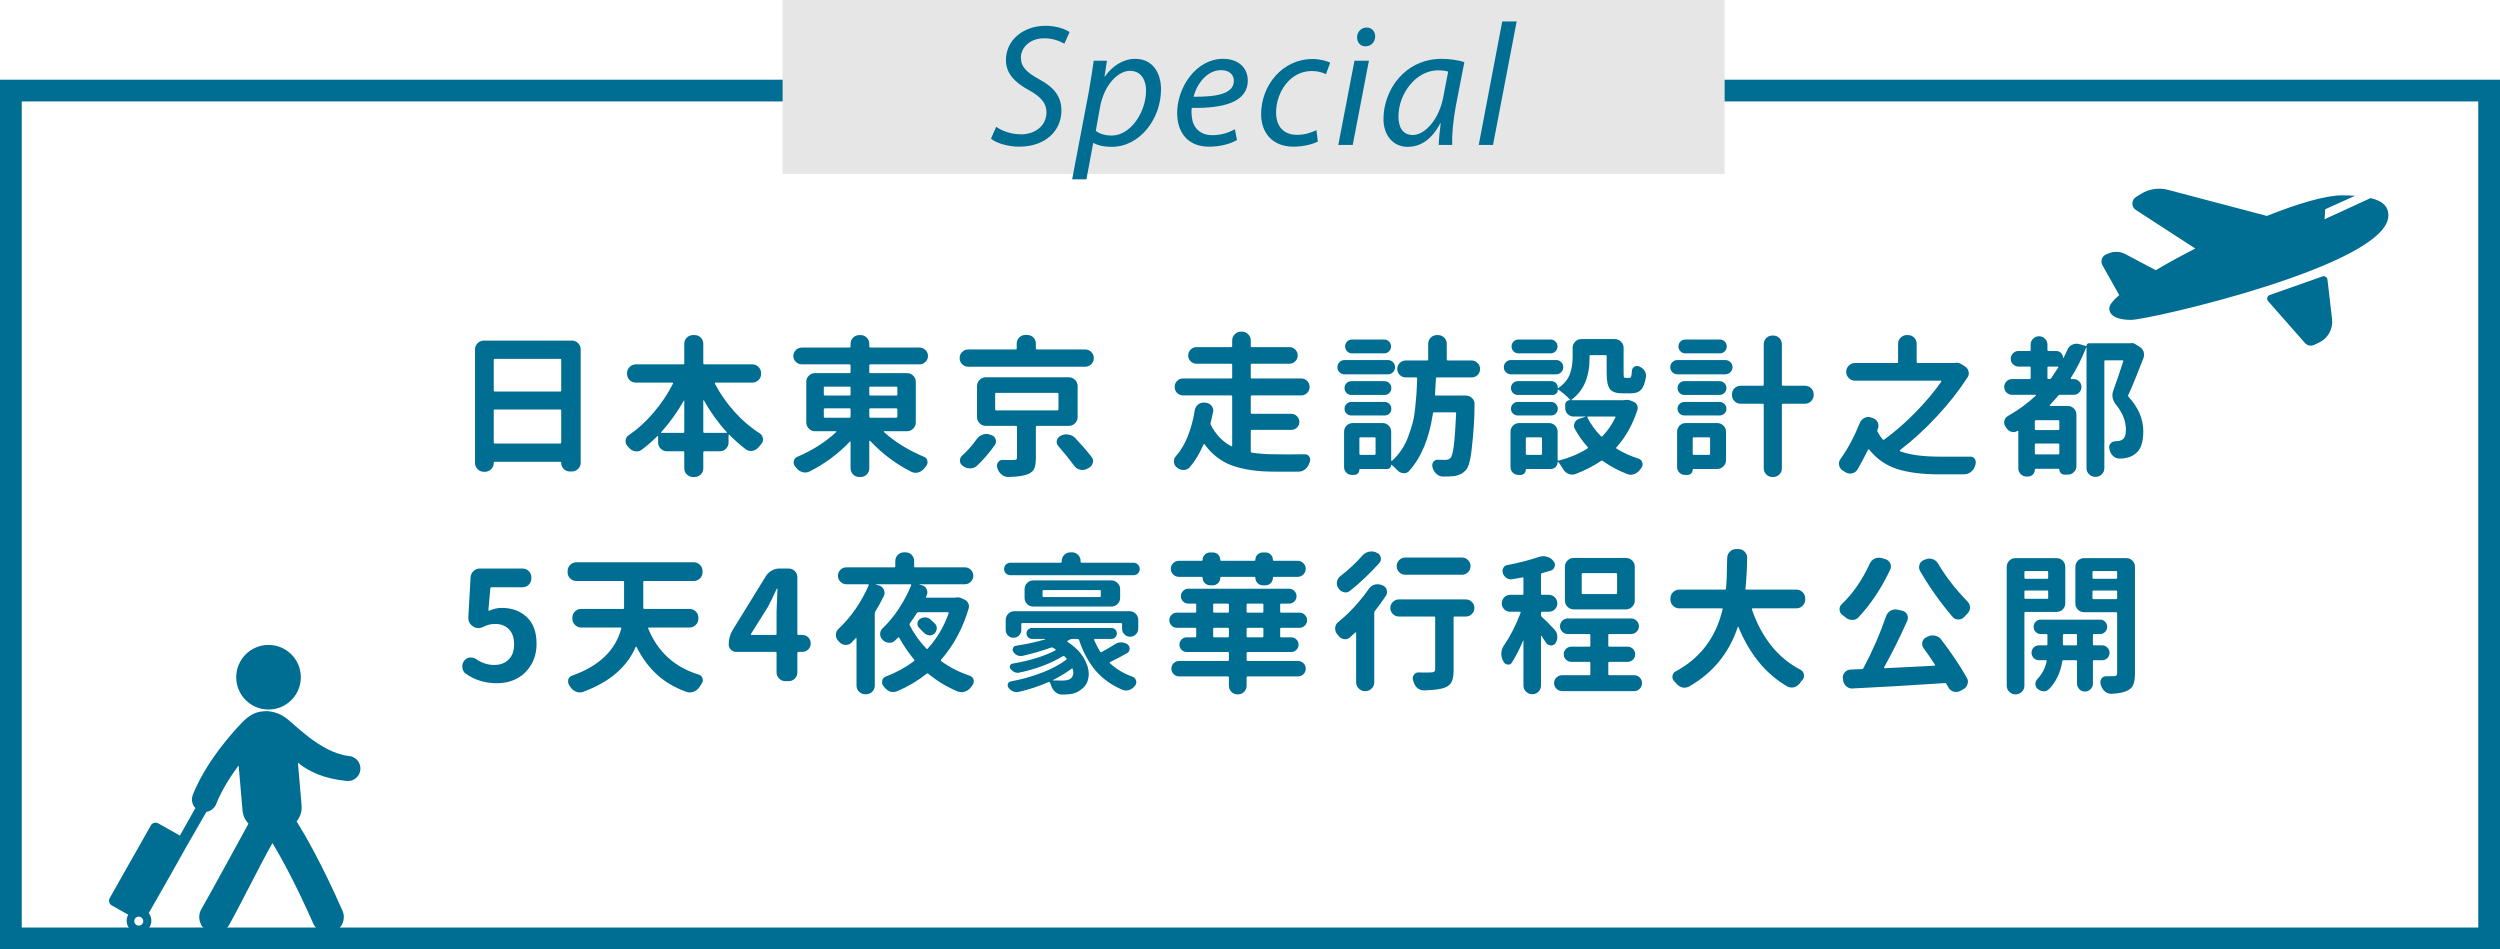 <?xml version="1.0" encoding="UTF-8"?>
<svg width="345px" height="131px" viewBox="0 0 345 131" version="1.1" xmlns="http://www.w3.org/2000/svg" xmlns:xlink="http://www.w3.org/1999/xlink">
    <!-- Generator: Sketch 55.2 (78181) - https://sketchapp.com -->
    <title>群組 35</title>
    <desc>Created with Sketch.</desc>
    <g id="頁面-1" stroke="none" stroke-width="1" fill="none" fill-rule="evenodd">
        <g id="群組-35">
            <g id="群組-5copy">
                <rect id="矩形copycopy" stroke="#006D93" stroke-width="3" x="1.5" y="12.5" width="342" height="117"></rect>
                <rect id="矩形" fill="#E6E6E6" x="108" y="0" width="130" height="24"></rect>
                <path d="M136.755,19.136 L137.475,17.504 C138.339,18.104 139.563,18.536 140.907,18.536 C142.731,18.536 144.411,17.456 144.411,15.488 C144.411,14.288 143.715,13.4 142.035,12.464 C139.971,11.36 138.819,10.064 138.819,8.312 C138.819,5.432 141.315,3.56 144.291,3.56 C145.851,3.56 147.027,4.04 147.603,4.424 L146.883,6.032 C146.379,5.744 145.371,5.264 144.075,5.288 C142.083,5.288 140.883,6.608 140.883,7.928 C140.883,9.248 141.699,9.992 143.379,10.928 C145.371,11.984 146.475,13.256 146.475,15.248 C146.475,18.056 144.267,20.24 140.643,20.24 C139.011,20.24 137.427,19.712 136.755,19.136 Z M149.925,24.752 L147.957,24.752 L150.285,12.512 C150.525,11.12 150.765,9.56 150.933,8.384 L152.757,8.384 L152.421,10.568 L152.469,10.568 C153.525,9.056 155.061,8.12 156.645,8.12 C159.165,8.12 160.221,10.184 160.221,12.32 C160.221,16.4 157.293,20.264 153.429,20.264 C152.181,20.264 151.365,20 150.909,19.736 L150.861,19.736 L149.925,24.752 Z M151.797,14.816 L151.221,18.056 C151.725,18.464 152.493,18.704 153.429,18.704 C155.997,18.704 158.157,15.512 158.157,12.464 C158.157,11.24 157.605,9.776 155.925,9.776 C154.365,9.776 152.397,11.576 151.797,14.816 Z M170.416,17.84 L170.704,19.328 C169.84,19.832 168.424,20.24 166.864,20.24 C163.792,20.24 162.448,18.152 162.448,15.584 C162.448,12.08 165.04,8.12 168.784,8.12 C170.992,8.12 172.192,9.44 172.192,11.096 C172.192,14.144 168.76,14.96 164.464,14.888 C164.368,15.392 164.44,16.472 164.704,17.096 C165.16,18.128 166.096,18.656 167.296,18.656 C168.664,18.656 169.696,18.224 170.416,17.84 Z M170.272,11.168 C170.272,10.208 169.552,9.68 168.496,9.68 C166.6,9.68 165.184,11.528 164.704,13.352 C167.824,13.376 170.272,12.968 170.272,11.168 Z M181.667,17.96 L181.859,19.544 C181.259,19.832 180.059,20.24 178.499,20.24 C175.499,20.24 174.035,18.224 174.035,15.752 C174.035,11.792 176.963,8.144 181.139,8.144 C182.219,8.144 183.203,8.456 183.563,8.648 L182.987,10.232 C182.531,10.016 181.883,9.8 181.019,9.8 C177.995,9.8 176.099,12.776 176.099,15.512 C176.099,17.384 177.083,18.608 178.979,18.608 C180.155,18.608 181.067,18.248 181.667,17.96 Z M186.677,20 L184.685,20 L186.917,8.384 L188.909,8.384 L186.677,20 Z M188.429,6.392 C187.733,6.392 187.277,5.864 187.277,5.144 C187.277,4.376 187.877,3.8 188.597,3.8 C189.317,3.8 189.773,4.328 189.773,5.048 C189.749,5.84 189.197,6.392 188.429,6.392 Z M200.4,20 L198.552,20 C198.552,19.304 198.672,18.2 198.816,17 L198.768,17 C197.496,19.4 195.912,20.264 194.256,20.264 C192.216,20.264 190.92,18.632 190.92,16.424 C190.92,12.392 193.896,8.12 198.96,8.12 C200.064,8.12 201.288,8.312 202.08,8.576 L200.904,14.624 C200.52,16.64 200.352,18.704 200.4,20 Z M199.176,13.376 L199.848,9.872 C199.56,9.8 199.128,9.704 198.456,9.704 C195.456,9.704 193.008,12.848 192.984,16.064 C192.984,17.36 193.44,18.632 194.976,18.632 C196.632,18.632 198.6,16.472 199.176,13.376 Z M206.035,20 L204.067,20 L207.307,2.96 L209.299,2.96 L206.035,20 Z" id="Special" fill="#006D93" fill-rule="nonzero"></path>
            </g>
            <path d="M68.138,61.047 C68.138,61.156 68.186,61.211 68.281,61.211 L77.305,61.211 C77.4,61.211 77.448,61.156 77.448,61.047 L77.448,56.658 C77.448,56.562 77.4,56.515 77.305,56.515 L68.281,56.515 C68.186,56.515 68.138,56.562 68.138,56.658 L68.138,61.047 Z M77.448,49.686 C77.448,49.576 77.4,49.521 77.305,49.521 L68.281,49.521 C68.186,49.521 68.138,49.576 68.138,49.686 L68.138,53.869 C68.138,53.979 68.186,54.033 68.281,54.033 L77.305,54.033 C77.4,54.033 77.448,53.979 77.448,53.869 L77.448,49.686 Z M65.554,48.209 C65.554,47.881 65.673,47.597 65.913,47.358 C66.152,47.119 66.436,46.999 66.764,46.999 L78.925,46.999 C79.253,46.999 79.537,47.119 79.776,47.358 C80.015,47.597 80.135,47.881 80.135,48.209 L80.135,63.856 C80.135,64.185 80.015,64.468 79.776,64.708 C79.537,64.947 79.253,65.066 78.925,65.066 L78.638,65.066 C78.31,65.066 78.029,64.95 77.797,64.718 C77.564,64.485 77.448,64.205 77.448,63.877 C77.448,63.781 77.4,63.733 77.305,63.733 L68.281,63.733 C68.186,63.733 68.138,63.781 68.138,63.877 C68.138,64.219 68.018,64.509 67.779,64.749 C67.54,64.988 67.256,65.107 66.928,65.107 L66.764,65.107 C66.436,65.107 66.152,64.988 65.913,64.749 C65.673,64.509 65.554,64.226 65.554,63.897 L65.554,48.209 Z M97.054,59.591 C97.054,59.687 97.108,59.734 97.218,59.734 L100.253,59.734 C100.28,59.734 100.301,59.721 100.314,59.693 C100.328,59.666 100.321,59.646 100.294,59.632 C99.104,58.347 98.052,56.884 97.136,55.243 C97.122,55.229 97.105,55.226 97.084,55.233 C97.064,55.24 97.054,55.25 97.054,55.264 L97.054,59.591 Z M91.25,59.632 C91.223,59.646 91.216,59.666 91.229,59.693 C91.243,59.721 91.264,59.734 91.291,59.734 L94.285,59.734 C94.381,59.734 94.429,59.687 94.429,59.591 L94.429,55.305 C94.429,55.291 94.422,55.281 94.408,55.274 C94.395,55.267 94.381,55.271 94.367,55.284 C93.451,56.897 92.412,58.347 91.25,59.632 Z M105.031,51.593 C105.031,51.935 104.912,52.222 104.672,52.454 C104.433,52.687 104.149,52.803 103.821,52.803 L98.735,52.803 C98.694,52.803 98.667,52.82 98.653,52.854 C98.64,52.888 98.64,52.919 98.653,52.946 C99.378,54.327 100.28,55.619 101.36,56.822 C102.44,58.025 103.609,59.023 104.867,59.816 C105.113,59.98 105.25,60.213 105.277,60.514 C105.291,60.555 105.298,60.596 105.298,60.637 C105.298,60.883 105.216,61.095 105.052,61.272 L104.683,61.724 C104.464,61.983 104.19,62.147 103.862,62.216 C103.78,62.229 103.705,62.236 103.637,62.236 C103.404,62.236 103.179,62.168 102.96,62.031 C102.153,61.43 101.388,60.753 100.663,60.001 C100.636,59.974 100.608,59.967 100.581,59.98 C100.554,59.994 100.54,60.015 100.54,60.042 L100.54,61.067 C100.54,61.396 100.424,61.679 100.191,61.918 C99.959,62.158 99.672,62.277 99.33,62.277 L97.218,62.277 C97.108,62.277 97.054,62.332 97.054,62.441 L97.054,64.615 C97.054,64.957 96.938,65.244 96.705,65.477 C96.473,65.709 96.186,65.825 95.844,65.825 L95.639,65.825 C95.311,65.825 95.027,65.709 94.788,65.477 C94.548,65.244 94.429,64.957 94.429,64.615 L94.429,62.441 C94.429,62.332 94.381,62.277 94.285,62.277 L92.029,62.277 C91.701,62.277 91.417,62.158 91.178,61.918 C90.939,61.679 90.819,61.396 90.819,61.067 L90.819,60.227 C90.819,60.199 90.809,60.179 90.789,60.165 C90.768,60.151 90.744,60.158 90.717,60.186 C90.02,60.883 89.295,61.512 88.543,62.072 C88.324,62.223 88.092,62.298 87.846,62.298 C87.777,62.298 87.709,62.291 87.641,62.277 C87.312,62.223 87.039,62.065 86.82,61.806 C86.738,61.71 86.656,61.621 86.574,61.539 C86.41,61.348 86.328,61.129 86.328,60.883 L86.328,60.76 C86.369,60.459 86.513,60.227 86.759,60.062 C87.989,59.229 89.134,58.189 90.194,56.945 C91.253,55.701 92.146,54.368 92.87,52.946 C92.897,52.919 92.901,52.888 92.88,52.854 C92.86,52.82 92.829,52.803 92.788,52.803 L87.743,52.803 C87.415,52.803 87.131,52.687 86.892,52.454 C86.653,52.222 86.533,51.935 86.533,51.593 L86.533,51.49 C86.533,51.162 86.653,50.878 86.892,50.639 C87.131,50.4 87.415,50.28 87.743,50.28 L94.285,50.28 C94.381,50.28 94.429,50.232 94.429,50.137 L94.429,47.45 C94.429,47.108 94.548,46.821 94.788,46.589 C95.027,46.356 95.311,46.24 95.639,46.24 L95.844,46.24 C96.186,46.24 96.473,46.356 96.705,46.589 C96.938,46.821 97.054,47.108 97.054,47.45 L97.054,50.137 C97.054,50.232 97.108,50.28 97.218,50.28 L103.821,50.28 C104.149,50.28 104.433,50.4 104.672,50.639 C104.912,50.878 105.031,51.162 105.031,51.49 L105.031,51.593 Z M113.85,56.351 C113.74,56.351 113.686,56.405 113.686,56.515 L113.686,57.479 C113.686,57.588 113.74,57.643 113.85,57.643 L117.233,57.643 C117.329,57.643 117.377,57.588 117.377,57.479 L117.377,56.515 C117.377,56.405 117.329,56.351 117.233,56.351 L113.85,56.351 Z M113.85,53.356 C113.74,53.356 113.686,53.404 113.686,53.5 L113.686,54.443 C113.686,54.539 113.74,54.587 113.85,54.587 L117.233,54.587 C117.329,54.587 117.377,54.539 117.377,54.443 L117.377,53.5 C117.377,53.404 117.329,53.356 117.233,53.356 L113.85,53.356 Z M123.837,53.5 C123.837,53.404 123.782,53.356 123.673,53.356 L120.125,53.356 C120.016,53.356 119.961,53.404 119.961,53.5 L119.961,54.443 C119.961,54.539 120.016,54.587 120.125,54.587 L123.673,54.587 C123.782,54.587 123.837,54.539 123.837,54.443 L123.837,53.5 Z M123.673,57.643 C123.782,57.643 123.837,57.588 123.837,57.479 L123.837,56.515 C123.837,56.405 123.782,56.351 123.673,56.351 L120.125,56.351 C120.016,56.351 119.961,56.405 119.961,56.515 L119.961,57.479 C119.961,57.588 120.016,57.643 120.125,57.643 L123.673,57.643 Z M126.38,58.299 C126.38,58.627 126.26,58.911 126.021,59.15 C125.782,59.389 125.498,59.509 125.17,59.509 L122.012,59.509 C121.984,59.509 121.967,59.522 121.96,59.55 C121.954,59.577 121.957,59.598 121.971,59.611 C123.529,61.006 125.375,62.147 127.508,63.036 C127.768,63.132 127.925,63.316 127.979,63.59 C127.993,63.658 128,63.727 128,63.795 C128,63.986 127.932,64.164 127.795,64.328 C127.713,64.424 127.631,64.526 127.549,64.636 C127.33,64.909 127.057,65.094 126.729,65.189 C126.605,65.23 126.482,65.251 126.359,65.251 C126.154,65.251 125.956,65.203 125.765,65.107 C123.645,64.041 121.752,62.619 120.084,60.842 C120.057,60.814 120.029,60.808 120.002,60.821 C119.975,60.835 119.961,60.855 119.961,60.883 L119.961,64.615 C119.961,64.957 119.845,65.244 119.612,65.477 C119.38,65.709 119.093,65.825 118.751,65.825 L118.587,65.825 C118.259,65.825 117.975,65.709 117.736,65.477 C117.497,65.244 117.377,64.957 117.377,64.615 L117.377,60.985 C117.377,60.958 117.367,60.938 117.346,60.924 C117.326,60.91 117.302,60.917 117.274,60.944 C115.702,62.612 113.85,63.986 111.717,65.066 C111.525,65.162 111.327,65.21 111.122,65.21 C110.999,65.21 110.876,65.189 110.753,65.148 C110.411,65.066 110.131,64.882 109.912,64.595 C109.844,64.513 109.782,64.438 109.728,64.369 C109.591,64.205 109.522,64.027 109.522,63.836 C109.522,63.768 109.529,63.699 109.543,63.631 C109.611,63.344 109.775,63.146 110.035,63.036 C112.1,62.161 113.891,61.02 115.408,59.611 C115.422,59.598 115.425,59.577 115.418,59.55 C115.412,59.522 115.395,59.509 115.367,59.509 L112.476,59.509 C112.147,59.509 111.864,59.389 111.625,59.15 C111.385,58.911 111.266,58.627 111.266,58.299 L111.266,52.7 C111.266,52.358 111.385,52.071 111.625,51.839 C111.864,51.606 112.147,51.49 112.476,51.49 L117.233,51.49 C117.329,51.49 117.377,51.436 117.377,51.326 L117.377,50.444 C117.377,50.335 117.329,50.28 117.233,50.28 L110.65,50.28 C110.336,50.28 110.063,50.167 109.83,49.942 C109.598,49.716 109.481,49.443 109.481,49.122 C109.481,48.8 109.598,48.527 109.83,48.301 C110.063,48.076 110.336,47.963 110.65,47.963 L117.233,47.963 C117.329,47.963 117.377,47.908 117.377,47.799 L117.377,47.45 C117.377,47.108 117.497,46.821 117.736,46.589 C117.975,46.356 118.259,46.24 118.587,46.24 L118.751,46.24 C119.093,46.24 119.38,46.356 119.612,46.589 C119.845,46.821 119.961,47.108 119.961,47.45 L119.961,47.799 C119.961,47.908 120.016,47.963 120.125,47.963 L126.893,47.963 C127.207,47.963 127.48,48.076 127.713,48.301 C127.945,48.527 128.062,48.8 128.062,49.122 C128.062,49.443 127.945,49.716 127.713,49.942 C127.48,50.167 127.207,50.28 126.893,50.28 L120.125,50.28 C120.016,50.28 119.961,50.335 119.961,50.444 L119.961,51.326 C119.961,51.436 120.016,51.49 120.125,51.49 L125.17,51.49 C125.498,51.49 125.782,51.606 126.021,51.839 C126.26,52.071 126.38,52.358 126.38,52.7 L126.38,58.299 Z M149.759,48.229 C150.087,48.229 150.367,48.346 150.6,48.578 C150.832,48.811 150.948,49.091 150.948,49.419 C150.948,49.747 150.832,50.027 150.6,50.26 C150.367,50.492 150.087,50.608 149.759,50.608 L133.619,50.608 C133.291,50.608 133.011,50.492 132.778,50.26 C132.546,50.027 132.43,49.747 132.43,49.419 C132.43,49.091 132.546,48.811 132.778,48.578 C133.011,48.346 133.291,48.229 133.619,48.229 L140.161,48.229 C140.257,48.229 140.305,48.175 140.305,48.065 L140.305,47.43 C140.305,47.088 140.424,46.801 140.664,46.568 C140.903,46.336 141.187,46.22 141.515,46.22 L141.74,46.22 C142.082,46.22 142.369,46.336 142.602,46.568 C142.834,46.801 142.95,47.088 142.95,47.43 L142.95,48.065 C142.95,48.175 143.005,48.229 143.114,48.229 L149.759,48.229 Z M134.768,60.616 C134.973,60.329 135.239,60.124 135.567,60.001 C135.745,59.919 135.923,59.878 136.101,59.878 C136.251,59.878 136.401,59.905 136.552,59.96 L136.818,60.042 C137.105,60.138 137.297,60.329 137.393,60.616 C137.434,60.712 137.454,60.814 137.454,60.924 C137.454,61.088 137.399,61.252 137.29,61.416 C136.511,62.51 135.684,63.467 134.809,64.287 C134.549,64.52 134.241,64.636 133.886,64.636 L133.865,64.636 C133.51,64.636 133.195,64.533 132.922,64.328 C132.908,64.314 132.888,64.301 132.86,64.287 C132.601,64.109 132.471,63.863 132.471,63.549 C132.471,63.275 132.58,63.043 132.799,62.852 C133.537,62.182 134.193,61.437 134.768,60.616 Z M137.495,54.218 C137.386,54.218 137.331,54.266 137.331,54.361 L137.331,56.474 C137.331,56.583 137.386,56.638 137.495,56.638 L145.903,56.638 C146.013,56.638 146.067,56.583 146.067,56.474 L146.067,54.361 C146.067,54.266 146.013,54.218 145.903,54.218 L137.495,54.218 Z M148.713,57.561 C148.713,57.889 148.593,58.172 148.354,58.412 C148.115,58.651 147.831,58.771 147.503,58.771 L143.114,58.771 C143.005,58.771 142.95,58.825 142.95,58.935 L142.95,63.2 C142.95,63.856 142.872,64.352 142.714,64.687 C142.557,65.022 142.253,65.278 141.802,65.456 C141.228,65.675 140.353,65.798 139.177,65.825 L139.136,65.825 C138.808,65.825 138.507,65.716 138.233,65.497 C137.96,65.278 137.769,64.998 137.659,64.656 C137.646,64.629 137.632,64.595 137.618,64.554 C137.591,64.458 137.577,64.362 137.577,64.267 C137.577,64.103 137.625,63.952 137.721,63.815 C137.871,63.583 138.083,63.467 138.356,63.467 L138.377,63.467 C138.814,63.48 139.17,63.487 139.443,63.487 C139.648,63.487 139.799,63.48 139.895,63.467 C140.086,63.467 140.209,63.443 140.264,63.395 C140.318,63.347 140.346,63.255 140.346,63.118 L140.346,58.935 C140.346,58.825 140.298,58.771 140.202,58.771 L136.039,58.771 C135.711,58.771 135.427,58.651 135.188,58.412 C134.949,58.172 134.829,57.889 134.829,57.561 L134.829,53.274 C134.829,52.946 134.949,52.663 135.188,52.423 C135.427,52.184 135.711,52.064 136.039,52.064 L147.503,52.064 C147.831,52.064 148.115,52.184 148.354,52.423 C148.593,52.663 148.713,52.946 148.713,53.274 L148.713,57.561 Z M146.067,61.58 C145.903,61.402 145.821,61.204 145.821,60.985 C145.821,60.931 145.828,60.869 145.842,60.801 C145.91,60.5 146.074,60.288 146.334,60.165 L146.437,60.104 C146.669,59.994 146.915,59.939 147.175,59.939 C147.271,59.939 147.366,59.953 147.462,59.98 C147.831,60.035 148.139,60.192 148.385,60.452 C149.273,61.396 150.019,62.257 150.62,63.036 C150.771,63.214 150.846,63.412 150.846,63.631 C150.846,63.713 150.832,63.795 150.805,63.877 C150.723,64.191 150.538,64.424 150.251,64.574 L149.964,64.718 C149.772,64.813 149.574,64.861 149.369,64.861 C149.246,64.861 149.123,64.841 149,64.8 C148.672,64.718 148.412,64.533 148.221,64.246 C147.619,63.426 146.901,62.537 146.067,61.58 Z M172.748,59.324 C172.652,59.324 172.604,59.379 172.604,59.488 L172.604,62.277 C172.604,62.387 172.652,62.448 172.748,62.462 C173.65,62.612 174.724,62.688 175.968,62.688 C176.446,62.701 177.021,62.708 177.69,62.708 C178.388,62.708 179.181,62.701 180.069,62.688 L180.09,62.688 C180.35,62.688 180.548,62.797 180.685,63.016 C180.767,63.152 180.808,63.296 180.808,63.446 C180.808,63.542 180.787,63.645 180.746,63.754 C180.732,63.809 180.712,63.863 180.685,63.918 C180.575,64.26 180.384,64.54 180.11,64.759 C179.837,64.978 179.529,65.087 179.188,65.087 L175.824,65.087 C173.527,65.087 171.6,64.807 170.041,64.246 C168.523,63.699 167.252,62.722 166.227,61.313 C166.213,61.286 166.189,61.276 166.155,61.283 C166.121,61.29 166.097,61.307 166.083,61.334 C165.522,62.633 164.88,63.692 164.155,64.513 C163.923,64.745 163.649,64.861 163.335,64.861 L163.294,64.861 C162.966,64.848 162.672,64.731 162.412,64.513 C162.412,64.499 162.398,64.492 162.371,64.492 C162.125,64.273 162.002,63.993 162.002,63.651 C162.002,63.378 162.098,63.139 162.289,62.934 C162.945,62.182 163.485,61.279 163.909,60.227 C164.36,59.078 164.682,57.882 164.873,56.638 C164.928,56.296 165.085,56.022 165.345,55.817 C165.577,55.64 165.83,55.551 166.104,55.551 C166.145,55.551 166.192,55.558 166.247,55.571 L166.411,55.571 C166.739,55.612 167.006,55.763 167.211,56.022 C167.361,56.228 167.437,56.446 167.437,56.679 C167.437,56.747 167.423,56.822 167.396,56.904 C167.3,57.369 167.19,57.848 167.067,58.34 C167.04,58.436 167.047,58.531 167.088,58.627 C167.744,59.926 168.681,60.91 169.897,61.58 C169.938,61.594 169.973,61.59 170,61.57 C170.027,61.549 170.041,61.525 170.041,61.498 L170.041,54.73 C170.041,54.621 169.993,54.566 169.897,54.566 L163.273,54.566 C162.945,54.566 162.668,54.454 162.443,54.228 C162.217,54.002 162.104,53.726 162.104,53.397 C162.104,53.069 162.217,52.792 162.443,52.567 C162.668,52.341 162.945,52.229 163.273,52.229 L169.877,52.229 C169.986,52.229 170.041,52.181 170.041,52.085 L170.041,50.362 C170.041,50.253 169.986,50.198 169.877,50.198 L165.119,50.198 C164.805,50.198 164.535,50.085 164.309,49.86 C164.083,49.634 163.971,49.364 163.971,49.05 C163.971,48.735 164.083,48.465 164.309,48.24 C164.535,48.014 164.805,47.901 165.119,47.901 L169.877,47.901 C169.986,47.901 170.041,47.854 170.041,47.758 L170.041,46.979 C170.041,46.65 170.161,46.367 170.4,46.127 C170.639,45.888 170.923,45.769 171.251,45.769 L171.395,45.769 C171.723,45.769 172.006,45.888 172.246,46.127 C172.485,46.367 172.604,46.65 172.604,46.979 L172.604,47.758 C172.604,47.854 172.652,47.901 172.748,47.901 L177.937,47.901 C178.251,47.901 178.521,48.014 178.747,48.24 C178.972,48.465 179.085,48.735 179.085,49.05 C179.085,49.364 178.972,49.634 178.747,49.86 C178.521,50.085 178.251,50.198 177.937,50.198 L172.748,50.198 C172.652,50.198 172.604,50.246 172.604,50.342 L172.604,52.064 C172.604,52.174 172.652,52.229 172.748,52.229 L179.557,52.229 C179.885,52.229 180.162,52.341 180.387,52.567 C180.613,52.792 180.726,53.069 180.726,53.397 C180.726,53.726 180.613,54.002 180.387,54.228 C180.162,54.454 179.885,54.566 179.557,54.566 L172.748,54.566 C172.652,54.566 172.604,54.621 172.604,54.73 L172.604,56.945 C172.604,57.055 172.652,57.109 172.748,57.109 L178.203,57.109 C178.504,57.109 178.764,57.219 178.982,57.438 C179.201,57.656 179.311,57.916 179.311,58.217 C179.311,58.518 179.201,58.777 178.982,58.996 C178.764,59.215 178.504,59.324 178.203,59.324 L172.748,59.324 Z M191.021,46.855 C191.28,46.855 191.502,46.948 191.687,47.132 C191.872,47.317 191.964,47.542 191.964,47.809 C191.964,48.076 191.872,48.301 191.687,48.486 C191.502,48.67 191.28,48.763 191.021,48.763 L186.57,48.763 C186.311,48.763 186.088,48.67 185.904,48.486 C185.719,48.301 185.627,48.076 185.627,47.809 C185.627,47.542 185.719,47.317 185.904,47.132 C186.088,46.948 186.311,46.855 186.57,46.855 L191.021,46.855 Z M191.533,49.686 C191.807,49.686 192.039,49.781 192.23,49.973 C192.422,50.164 192.518,50.396 192.518,50.67 C192.518,50.943 192.422,51.176 192.23,51.367 C192.039,51.559 191.807,51.654 191.533,51.654 L185.545,51.654 C185.271,51.654 185.039,51.559 184.848,51.367 C184.656,51.176 184.561,50.943 184.561,50.67 C184.561,50.396 184.656,50.164 184.848,49.973 C185.039,49.781 185.271,49.686 185.545,49.686 L191.533,49.686 Z M191.062,52.598 C191.321,52.598 191.543,52.69 191.728,52.875 C191.913,53.059 192.005,53.285 192.005,53.551 C192.005,53.818 191.913,54.043 191.728,54.228 C191.543,54.413 191.321,54.505 191.062,54.505 L186.509,54.505 C186.235,54.505 186.006,54.413 185.822,54.228 C185.637,54.043 185.545,53.818 185.545,53.551 C185.545,53.285 185.637,53.059 185.822,52.875 C186.006,52.69 186.235,52.598 186.509,52.598 L191.062,52.598 Z M186.468,57.335 C186.222,57.335 186.006,57.246 185.822,57.068 C185.637,56.891 185.545,56.672 185.545,56.412 C185.545,56.152 185.637,55.93 185.822,55.746 C186.006,55.561 186.222,55.469 186.468,55.469 L191.082,55.469 C191.342,55.469 191.561,55.561 191.738,55.746 C191.916,55.93 192.005,56.152 192.005,56.412 C192.005,56.672 191.916,56.891 191.738,57.068 C191.561,57.246 191.342,57.335 191.082,57.335 L186.468,57.335 Z M189.667,62.77 C189.776,62.77 189.831,62.715 189.831,62.605 L189.831,60.493 C189.831,60.397 189.776,60.35 189.667,60.35 L187.76,60.35 C187.65,60.35 187.596,60.397 187.596,60.493 L187.596,62.605 C187.596,62.715 187.65,62.77 187.76,62.77 L189.667,62.77 Z M203.899,50.096 C204.132,50.314 204.248,50.588 204.248,50.916 C204.248,51.244 204.135,51.521 203.91,51.747 C203.684,51.972 203.407,52.085 203.079,52.085 L198.321,52.085 C198.212,52.085 198.157,52.14 198.157,52.249 C198.116,53.165 198.075,53.896 198.034,54.443 C198.021,54.539 198.068,54.587 198.178,54.587 L202.279,54.587 C202.621,54.587 202.915,54.71 203.161,54.956 C203.38,55.175 203.489,55.435 203.489,55.735 C203.489,57.731 203.346,59.905 203.059,62.257 C202.908,63.542 202.676,64.383 202.361,64.779 C201.965,65.285 201.397,65.593 200.659,65.702 C200.317,65.743 199.839,65.764 199.224,65.764 L199.142,65.764 C198.813,65.764 198.52,65.651 198.26,65.425 C198,65.2 197.815,64.909 197.706,64.554 C197.706,64.54 197.699,64.52 197.686,64.492 C197.658,64.396 197.645,64.308 197.645,64.226 C197.645,64.062 197.692,63.904 197.788,63.754 C197.938,63.549 198.137,63.446 198.383,63.446 L198.424,63.446 C198.807,63.46 199.148,63.467 199.449,63.467 C199.764,63.467 200.01,63.371 200.188,63.18 C200.365,62.975 200.512,62.407 200.628,61.478 C200.745,60.548 200.851,59.071 200.946,57.048 C200.96,56.952 200.912,56.904 200.803,56.904 L197.911,56.904 C197.815,56.904 197.761,56.952 197.747,57.048 C197.228,60.507 196.127,63.159 194.445,65.005 C194.254,65.21 194.021,65.312 193.748,65.312 C193.721,65.312 193.687,65.306 193.646,65.292 C193.331,65.265 193.064,65.135 192.846,64.902 C192.586,64.629 192.319,64.376 192.046,64.144 C192.005,64.116 191.984,64.123 191.984,64.164 C191.984,64.314 191.933,64.444 191.831,64.554 C191.728,64.663 191.602,64.718 191.451,64.718 L187.698,64.718 C187.63,64.718 187.596,64.745 187.596,64.8 C187.596,65.005 187.527,65.179 187.391,65.323 C187.254,65.466 187.083,65.538 186.878,65.538 L186.55,65.538 C186.249,65.538 185.996,65.432 185.791,65.22 C185.586,65.008 185.483,64.759 185.483,64.472 L185.483,59.591 C185.483,59.249 185.6,58.962 185.832,58.729 C186.064,58.497 186.352,58.381 186.693,58.381 L190.774,58.381 C191.116,58.381 191.403,58.497 191.636,58.729 C191.868,58.962 191.984,59.249 191.984,59.591 L191.984,63.528 C191.984,63.556 191.998,63.576 192.025,63.59 C192.053,63.604 192.08,63.604 192.107,63.59 C192.6,63.139 193.03,62.64 193.399,62.093 C193.769,61.546 194.073,60.951 194.312,60.309 C194.551,59.666 194.753,59.051 194.917,58.463 C195.081,57.875 195.204,57.188 195.286,56.402 C195.368,55.616 195.43,54.936 195.471,54.361 C195.512,53.787 195.546,53.083 195.573,52.249 C195.573,52.14 195.525,52.085 195.43,52.085 L194.015,52.085 C193.687,52.085 193.406,51.972 193.174,51.747 C192.941,51.521 192.825,51.244 192.825,50.916 C192.825,50.588 192.941,50.311 193.174,50.085 C193.406,49.86 193.687,49.747 194.015,49.747 L196.947,49.747 C197.043,49.747 197.091,49.692 197.091,49.583 L197.091,47.45 C197.091,47.108 197.21,46.821 197.45,46.589 C197.689,46.356 197.973,46.24 198.301,46.24 L198.444,46.24 C198.772,46.24 199.056,46.356 199.295,46.589 C199.535,46.821 199.654,47.108 199.654,47.45 L199.654,49.583 C199.654,49.692 199.709,49.747 199.818,49.747 L203.079,49.747 C203.407,49.747 203.681,49.863 203.899,50.096 Z M213.989,46.855 C214.249,46.855 214.471,46.948 214.656,47.132 C214.84,47.317 214.933,47.542 214.933,47.809 C214.933,48.076 214.84,48.301 214.656,48.486 C214.471,48.67 214.249,48.763 213.989,48.763 L209.539,48.763 C209.279,48.763 209.057,48.67 208.873,48.486 C208.688,48.301 208.596,48.076 208.596,47.809 C208.596,47.542 208.688,47.317 208.873,47.132 C209.057,46.948 209.279,46.855 209.539,46.855 L213.989,46.855 Z M214.748,49.686 C215.021,49.686 215.254,49.781 215.445,49.973 C215.637,50.164 215.732,50.396 215.732,50.67 C215.732,50.943 215.637,51.176 215.445,51.367 C215.254,51.559 215.021,51.654 214.748,51.654 L208.514,51.654 C208.24,51.654 208.008,51.559 207.816,51.367 C207.625,51.176 207.529,50.943 207.529,50.67 C207.529,50.396 207.625,50.164 207.816,49.973 C208.008,49.781 208.24,49.686 208.514,49.686 L214.748,49.686 Z M214.051,55.469 C214.311,55.469 214.529,55.561 214.707,55.746 C214.885,55.93 214.974,56.152 214.974,56.412 C214.974,56.672 214.885,56.891 214.707,57.068 C214.529,57.246 214.311,57.335 214.051,57.335 L209.437,57.335 C209.19,57.335 208.975,57.246 208.791,57.068 C208.606,56.891 208.514,56.672 208.514,56.412 C208.514,56.152 208.606,55.93 208.791,55.746 C208.975,55.561 209.19,55.469 209.437,55.469 L214.051,55.469 Z M222.931,57.602 C222.944,57.574 222.944,57.547 222.931,57.52 C222.917,57.492 222.89,57.479 222.849,57.479 L219.137,57.479 C219.109,57.479 219.085,57.492 219.065,57.52 C219.044,57.547 219.041,57.574 219.055,57.602 C219.52,58.531 220.142,59.393 220.921,60.186 C220.989,60.268 221.064,60.268 221.146,60.186 C221.857,59.447 222.452,58.586 222.931,57.602 Z M212.636,62.77 C212.745,62.77 212.8,62.715 212.8,62.605 L212.8,60.493 C212.8,60.397 212.745,60.35 212.636,60.35 L210.729,60.35 C210.619,60.35 210.564,60.397 210.564,60.493 L210.564,62.605 C210.564,62.715 210.619,62.77 210.729,62.77 L212.636,62.77 Z M224.202,55.202 C224.312,55.188 224.414,55.182 224.51,55.182 C224.646,55.182 224.79,55.202 224.94,55.243 L225.392,55.428 C225.624,55.51 225.795,55.66 225.904,55.879 C225.973,56.016 226.007,56.152 226.007,56.289 C226.007,56.385 225.993,56.474 225.966,56.556 C225.323,58.565 224.359,60.288 223.074,61.724 C223.006,61.806 223.02,61.874 223.115,61.929 C224.018,62.489 225.029,62.947 226.15,63.303 C226.41,63.398 226.574,63.576 226.643,63.836 C226.67,63.918 226.684,64 226.684,64.082 C226.684,64.246 226.629,64.403 226.52,64.554 C226.465,64.636 226.41,64.711 226.355,64.779 C226.137,65.08 225.863,65.292 225.535,65.415 C225.357,65.483 225.19,65.518 225.033,65.518 C224.875,65.518 224.715,65.483 224.551,65.415 C223.334,64.95 222.213,64.349 221.188,63.61 C221.105,63.542 221.023,63.542 220.941,63.61 C219.889,64.321 218.713,64.923 217.414,65.415 C217.264,65.47 217.113,65.497 216.963,65.497 C216.799,65.497 216.628,65.463 216.45,65.395 C216.136,65.258 215.89,65.039 215.712,64.738 C215.479,64.342 215.254,64.007 215.035,63.733 C215.021,63.72 215.004,63.716 214.984,63.723 C214.963,63.73 214.953,63.74 214.953,63.754 C214.953,64.027 214.861,64.256 214.676,64.441 C214.492,64.625 214.27,64.718 214.01,64.718 L210.667,64.718 C210.599,64.718 210.564,64.745 210.564,64.8 C210.564,65.005 210.496,65.179 210.359,65.323 C210.223,65.466 210.052,65.538 209.847,65.538 L209.519,65.538 C209.218,65.538 208.965,65.432 208.76,65.22 C208.555,65.008 208.452,64.759 208.452,64.472 L208.452,59.591 C208.452,59.249 208.568,58.962 208.801,58.729 C209.033,58.497 209.32,58.381 209.662,58.381 L213.743,58.381 C214.085,58.381 214.372,58.497 214.604,58.729 C214.837,58.962 214.953,59.249 214.953,59.591 L214.953,63.446 C214.953,63.487 214.97,63.518 215.004,63.539 C215.039,63.559 215.069,63.569 215.097,63.569 C216.614,63.173 217.94,62.612 219.075,61.888 C219.157,61.833 219.164,61.765 219.096,61.683 C218.439,60.958 217.858,60.145 217.353,59.242 C217.257,59.078 217.209,58.914 217.209,58.75 C217.209,58.627 217.236,58.504 217.291,58.381 C217.414,58.08 217.633,57.882 217.947,57.786 L218.788,57.52 C218.802,57.52 218.805,57.513 218.798,57.499 C218.792,57.485 218.781,57.479 218.768,57.479 L217.127,57.479 C216.826,57.479 216.563,57.366 216.337,57.14 C216.112,56.915 215.999,56.651 215.999,56.351 L215.999,55.858 C215.999,55.681 216.064,55.53 216.194,55.407 C216.324,55.284 216.471,55.223 216.635,55.223 C216.648,55.223 216.659,55.216 216.666,55.202 C216.672,55.188 216.676,55.175 216.676,55.161 C216.225,54.669 215.685,54.204 215.056,53.767 C215.001,53.726 214.974,53.739 214.974,53.808 C214.974,53.999 214.905,54.163 214.769,54.3 C214.632,54.437 214.468,54.505 214.276,54.505 L209.478,54.505 C209.204,54.505 208.975,54.413 208.791,54.228 C208.606,54.043 208.514,53.818 208.514,53.551 C208.514,53.285 208.606,53.059 208.791,52.875 C208.975,52.69 209.204,52.598 209.478,52.598 L214.092,52.598 C214.338,52.598 214.546,52.687 214.717,52.864 C214.888,53.042 214.974,53.254 214.974,53.5 C214.974,53.514 214.987,53.527 215.015,53.541 C215.042,53.555 215.062,53.555 215.076,53.541 C215.855,52.98 216.375,52.348 216.635,51.644 C216.895,50.94 217.024,50.157 217.024,49.296 L217.024,48.004 C217.024,47.676 217.141,47.392 217.373,47.153 C217.605,46.914 217.893,46.794 218.234,46.794 L222.849,46.794 C223.177,46.794 223.46,46.914 223.7,47.153 C223.939,47.392 224.059,47.676 224.059,48.004 L224.059,51.511 C224.059,51.798 224.072,51.976 224.1,52.044 C224.127,52.112 224.202,52.146 224.325,52.146 L224.858,52.146 C224.968,52.146 225.046,52.085 225.094,51.962 C225.142,51.839 225.18,51.572 225.207,51.162 C225.221,50.93 225.33,50.745 225.535,50.608 C225.658,50.54 225.781,50.506 225.904,50.506 C226.014,50.506 226.116,50.526 226.212,50.567 C226.526,50.704 226.772,50.902 226.95,51.162 C227.087,51.381 227.155,51.606 227.155,51.839 C227.155,51.907 227.148,51.976 227.135,52.044 C226.998,52.878 226.776,53.459 226.468,53.787 C226.161,54.115 225.706,54.279 225.104,54.279 L223.874,54.279 C223.04,54.279 222.473,54.084 222.172,53.695 C221.871,53.305 221.721,52.591 221.721,51.552 L221.721,49.152 C221.721,49.057 221.673,49.009 221.577,49.009 L219.526,49.009 C219.417,49.009 219.362,49.057 219.362,49.152 L219.362,49.357 C219.362,52.023 218.535,53.951 216.881,55.141 C216.867,55.154 216.864,55.171 216.871,55.192 C216.877,55.212 216.895,55.223 216.922,55.223 L224.1,55.223 C224.141,55.223 224.175,55.216 224.202,55.202 Z M237.348,46.855 C237.607,46.855 237.83,46.948 238.014,47.132 C238.199,47.317 238.291,47.542 238.291,47.809 C238.291,48.076 238.199,48.301 238.014,48.486 C237.83,48.67 237.607,48.763 237.348,48.763 L232.569,48.763 C232.31,48.763 232.087,48.67 231.903,48.486 C231.718,48.301 231.626,48.076 231.626,47.809 C231.626,47.542 231.718,47.317 231.903,47.132 C232.087,46.948 232.31,46.855 232.569,46.855 L237.348,46.855 Z M238.086,49.686 C238.359,49.686 238.595,49.781 238.793,49.973 C238.992,50.164 239.091,50.396 239.091,50.67 C239.091,50.943 238.992,51.176 238.793,51.367 C238.595,51.559 238.359,51.654 238.086,51.654 L231.482,51.654 C231.209,51.654 230.977,51.559 230.785,51.367 C230.594,51.176 230.498,50.943 230.498,50.67 C230.498,50.396 230.594,50.164 230.785,49.973 C230.977,49.781 231.209,49.686 231.482,49.686 L238.086,49.686 Z M235.994,60.493 C235.994,60.397 235.946,60.35 235.851,60.35 L233.759,60.35 C233.649,60.35 233.595,60.397 233.595,60.493 L233.595,62.605 C233.595,62.715 233.649,62.77 233.759,62.77 L235.851,62.77 C235.946,62.77 235.994,62.715 235.994,62.605 L235.994,60.493 Z M236.979,58.381 C237.307,58.381 237.59,58.497 237.83,58.729 C238.069,58.962 238.188,59.249 238.188,59.591 L238.188,63.508 C238.188,63.836 238.069,64.12 237.83,64.359 C237.59,64.598 237.307,64.718 236.979,64.718 L233.697,64.718 C233.629,64.718 233.595,64.745 233.595,64.8 C233.595,65.005 233.526,65.179 233.39,65.323 C233.253,65.466 233.082,65.538 232.877,65.538 L232.528,65.538 C232.228,65.538 231.971,65.432 231.759,65.22 C231.547,65.008 231.441,64.752 231.441,64.451 L231.441,59.591 C231.441,59.249 231.558,58.962 231.79,58.729 C232.022,58.497 232.31,58.381 232.651,58.381 L236.979,58.381 Z M232.446,57.335 C232.187,57.335 231.964,57.246 231.78,57.068 C231.595,56.891 231.503,56.672 231.503,56.412 C231.503,56.152 231.595,55.93 231.78,55.746 C231.964,55.561 232.187,55.469 232.446,55.469 L237.307,55.469 C237.566,55.469 237.789,55.561 237.973,55.746 C238.158,55.93 238.25,56.152 238.25,56.412 C238.25,56.672 238.158,56.891 237.973,57.068 C237.789,57.246 237.566,57.335 237.307,57.335 L232.446,57.335 Z M232.467,54.505 C232.193,54.505 231.964,54.413 231.78,54.228 C231.595,54.043 231.503,53.818 231.503,53.551 C231.503,53.285 231.595,53.059 231.78,52.875 C231.964,52.69 232.193,52.598 232.467,52.598 L237.286,52.598 C237.546,52.598 237.771,52.69 237.963,52.875 C238.154,53.059 238.25,53.285 238.25,53.551 C238.25,53.818 238.154,54.043 237.963,54.228 C237.771,54.413 237.546,54.505 237.286,54.505 L232.467,54.505 Z M249.078,53.233 C249.42,53.233 249.707,53.35 249.939,53.582 C250.172,53.814 250.288,54.102 250.288,54.443 L250.288,54.505 C250.288,54.833 250.172,55.117 249.939,55.356 C249.707,55.595 249.42,55.715 249.078,55.715 L246.063,55.715 C245.954,55.715 245.899,55.763 245.899,55.858 L245.899,64.615 C245.899,64.957 245.783,65.244 245.551,65.477 C245.318,65.709 245.031,65.825 244.689,65.825 L244.607,65.825 C244.266,65.825 243.979,65.709 243.746,65.477 C243.514,65.244 243.397,64.957 243.397,64.615 L243.397,55.858 C243.397,55.763 243.343,55.715 243.233,55.715 L240.219,55.715 C239.877,55.715 239.59,55.595 239.357,55.356 C239.125,55.117 239.009,54.833 239.009,54.505 L239.009,54.443 C239.009,54.102 239.125,53.814 239.357,53.582 C239.59,53.35 239.877,53.233 240.219,53.233 L243.233,53.233 C243.343,53.233 243.397,53.179 243.397,53.069 L243.397,47.512 C243.397,47.17 243.514,46.883 243.746,46.65 C243.979,46.418 244.266,46.302 244.607,46.302 L244.689,46.302 C245.031,46.302 245.318,46.418 245.551,46.65 C245.783,46.883 245.899,47.17 245.899,47.512 L245.899,53.069 C245.899,53.179 245.954,53.233 246.063,53.233 L249.078,53.233 Z M269.771,50.075 C269.866,50.062 269.962,50.055 270.058,50.055 C270.249,50.055 270.434,50.109 270.611,50.219 L271.165,50.567 C271.425,50.731 271.589,50.957 271.657,51.244 C271.685,51.34 271.698,51.429 271.698,51.511 C271.698,51.716 271.637,51.907 271.514,52.085 C270.352,53.89 268.943,55.681 267.289,57.458 C265.635,59.235 263.939,60.787 262.203,62.113 C262.176,62.141 262.162,62.171 262.162,62.206 C262.162,62.24 262.183,62.264 262.224,62.277 C263.536,62.77 265.361,63.016 267.699,63.016 L271.924,63.016 C272.184,63.016 272.389,63.125 272.539,63.344 C272.621,63.494 272.662,63.645 272.662,63.795 C272.662,63.891 272.648,63.993 272.621,64.103 C272.594,64.157 272.573,64.219 272.56,64.287 C272.45,64.629 272.259,64.909 271.985,65.128 C271.712,65.347 271.397,65.456 271.042,65.456 L267.535,65.456 C265.238,65.456 263.324,65.21 261.793,64.718 C260.262,64.226 258.983,63.337 257.958,62.052 C257.944,62.024 257.92,62.011 257.886,62.011 C257.852,62.011 257.821,62.024 257.794,62.052 C257.274,63.104 256.789,64.014 256.338,64.779 C256.174,65.066 255.928,65.244 255.6,65.312 C255.504,65.34 255.408,65.354 255.312,65.354 C255.094,65.354 254.882,65.292 254.677,65.169 L254.287,64.923 C254.014,64.745 253.85,64.499 253.795,64.185 C253.781,64.116 253.774,64.048 253.774,63.979 C253.774,63.747 253.85,63.528 254,63.323 C255.025,61.888 255.914,60.227 256.666,58.34 C256.803,58.025 257.021,57.8 257.322,57.663 C257.486,57.581 257.65,57.54 257.814,57.54 C257.951,57.54 258.088,57.567 258.225,57.622 L258.471,57.704 C258.785,57.813 259.011,58.019 259.147,58.319 C259.202,58.47 259.229,58.62 259.229,58.771 C259.229,58.921 259.195,59.071 259.127,59.222 C259.127,59.249 259.113,59.283 259.086,59.324 C259.045,59.42 259.052,59.509 259.106,59.591 C259.312,59.96 259.544,60.309 259.804,60.637 C259.872,60.705 259.947,60.712 260.029,60.657 C261.479,59.604 262.907,58.36 264.315,56.925 C265.724,55.489 266.92,54.067 267.904,52.659 C267.918,52.632 267.918,52.604 267.904,52.577 C267.891,52.55 267.87,52.536 267.843,52.536 L255.989,52.536 C255.661,52.536 255.377,52.417 255.138,52.177 C254.899,51.938 254.779,51.654 254.779,51.326 L254.779,51.306 C254.779,50.978 254.899,50.694 255.138,50.455 C255.377,50.215 255.661,50.096 255.989,50.096 L261.793,50.096 C261.889,50.096 261.937,50.048 261.937,49.952 L261.937,47.45 C261.937,47.108 262.056,46.821 262.295,46.589 C262.535,46.356 262.818,46.24 263.146,46.24 L263.29,46.24 C263.632,46.24 263.919,46.356 264.151,46.589 C264.384,46.821 264.5,47.108 264.5,47.45 L264.5,49.952 C264.5,50.048 264.555,50.096 264.664,50.096 L269.668,50.096 C269.695,50.096 269.729,50.089 269.771,50.075 Z M282.547,52.146 C282.547,52.256 282.595,52.311 282.69,52.311 L282.813,52.311 C282.909,52.311 282.991,52.27 283.06,52.188 C283.374,51.736 283.702,51.244 284.044,50.711 C284.058,50.684 284.058,50.656 284.044,50.629 C284.03,50.602 284.003,50.588 283.962,50.588 L282.69,50.588 C282.595,50.588 282.547,50.636 282.547,50.731 L282.547,52.146 Z M284.023,59.345 C284.133,59.345 284.188,59.29 284.188,59.181 L284.188,58.155 C284.188,58.046 284.133,57.991 284.023,57.991 L280.947,57.991 C280.852,57.991 280.804,58.046 280.804,58.155 L280.804,59.181 C280.804,59.29 280.852,59.345 280.947,59.345 L284.023,59.345 Z M280.804,62.544 C280.804,62.653 280.852,62.708 280.947,62.708 L284.023,62.708 C284.133,62.708 284.188,62.653 284.188,62.544 L284.188,61.354 C284.188,61.259 284.133,61.211 284.023,61.211 L280.947,61.211 C280.852,61.211 280.804,61.259 280.804,61.354 L280.804,62.544 Z M294.031,47.368 C294.25,47.313 294.455,47.348 294.646,47.471 L295.262,47.86 C295.535,48.024 295.72,48.25 295.815,48.537 C295.856,48.674 295.877,48.811 295.877,48.947 C295.877,49.111 295.85,49.269 295.795,49.419 C294.988,51.524 294.291,53.227 293.703,54.525 C293.648,54.607 293.662,54.689 293.744,54.771 C295.098,56.234 295.774,57.82 295.774,59.529 C295.774,61.115 295.385,62.161 294.605,62.667 C294.236,62.968 293.744,63.159 293.129,63.241 C292.951,63.269 292.746,63.282 292.514,63.282 L292.473,63.282 C292.158,63.282 291.878,63.173 291.632,62.954 C291.372,62.722 291.201,62.428 291.119,62.072 C291.119,62.045 291.112,62.011 291.099,61.97 C291.071,61.888 291.058,61.813 291.058,61.744 C291.058,61.566 291.112,61.402 291.222,61.252 C291.386,61.02 291.604,60.903 291.878,60.903 C291.919,60.903 291.96,60.896 292.001,60.883 C292.343,60.883 292.623,60.821 292.842,60.698 C293.197,60.493 293.375,60.021 293.375,59.283 C293.375,58.121 292.924,56.979 292.021,55.858 C291.68,55.435 291.509,54.997 291.509,54.546 C291.509,54.313 291.557,54.081 291.652,53.849 C292.049,52.769 292.5,51.442 293.006,49.87 C293.02,49.829 293.016,49.795 292.996,49.768 C292.975,49.74 292.944,49.727 292.903,49.727 L290.545,49.727 C290.449,49.727 290.401,49.774 290.401,49.87 L290.401,64.595 C290.401,64.937 290.282,65.224 290.042,65.456 C289.803,65.688 289.52,65.805 289.191,65.805 L289.15,65.805 C288.822,65.805 288.539,65.688 288.299,65.456 C288.06,65.224 287.94,64.937 287.94,64.595 L287.94,47.983 C287.94,47.97 287.934,47.959 287.92,47.953 C287.906,47.946 287.893,47.956 287.879,47.983 C287.25,49.569 286.546,50.964 285.767,52.167 C285.753,52.194 285.753,52.225 285.767,52.259 C285.78,52.293 285.808,52.311 285.849,52.311 L286.156,52.311 C286.457,52.311 286.713,52.417 286.925,52.628 C287.137,52.84 287.243,53.097 287.243,53.397 C287.243,53.698 287.137,53.955 286.925,54.167 C286.713,54.378 286.457,54.484 286.156,54.484 L284.27,54.484 C284.174,54.484 284.092,54.525 284.023,54.607 C283.75,54.949 283.367,55.38 282.875,55.899 C282.861,55.927 282.858,55.954 282.865,55.981 C282.872,56.009 282.896,56.022 282.937,56.022 L285.336,56.022 C285.678,56.022 285.965,56.139 286.197,56.371 C286.43,56.604 286.546,56.891 286.546,57.232 L286.546,64.308 C286.546,64.636 286.43,64.916 286.197,65.148 C285.965,65.381 285.691,65.497 285.377,65.497 L284.885,65.497 C284.693,65.497 284.529,65.425 284.393,65.282 C284.256,65.138 284.188,64.971 284.188,64.779 C284.188,64.725 284.153,64.697 284.085,64.697 L280.927,64.697 C280.845,64.697 280.804,64.738 280.804,64.82 C280.804,65.08 280.711,65.302 280.527,65.487 C280.342,65.671 280.113,65.764 279.84,65.764 L279.655,65.764 C279.354,65.764 279.091,65.654 278.866,65.436 C278.64,65.217 278.527,64.95 278.527,64.636 L278.527,59.529 C278.527,59.502 278.514,59.481 278.486,59.468 C278.459,59.454 278.432,59.454 278.404,59.468 C278.24,59.577 278.063,59.632 277.871,59.632 C277.789,59.632 277.7,59.618 277.604,59.591 C277.317,59.522 277.085,59.358 276.907,59.099 C276.866,59.044 276.825,58.982 276.784,58.914 C276.647,58.723 276.579,58.524 276.579,58.319 C276.579,58.237 276.586,58.155 276.6,58.073 C276.668,57.772 276.839,57.547 277.112,57.396 C278.521,56.604 279.799,55.667 280.947,54.587 C280.961,54.573 280.964,54.553 280.958,54.525 C280.951,54.498 280.934,54.484 280.906,54.484 L277.666,54.484 C277.365,54.484 277.109,54.378 276.897,54.167 C276.685,53.955 276.579,53.698 276.579,53.397 C276.579,53.097 276.685,52.84 276.897,52.628 C277.109,52.417 277.365,52.311 277.666,52.311 L280.086,52.311 C280.182,52.311 280.229,52.256 280.229,52.146 L280.229,50.731 C280.229,50.636 280.182,50.588 280.086,50.588 L278.548,50.588 C278.261,50.588 278.011,50.482 277.799,50.27 C277.587,50.058 277.481,49.805 277.481,49.511 C277.481,49.217 277.587,48.964 277.799,48.752 C278.011,48.541 278.261,48.435 278.548,48.435 L280.086,48.435 C280.182,48.435 280.229,48.387 280.229,48.291 L280.229,47.553 C280.229,47.238 280.342,46.968 280.568,46.743 C280.793,46.517 281.067,46.404 281.388,46.404 C281.709,46.404 281.983,46.517 282.208,46.743 C282.434,46.968 282.547,47.238 282.547,47.553 L282.547,48.291 C282.547,48.387 282.595,48.435 282.69,48.435 L283.757,48.435 C284.017,48.435 284.239,48.527 284.423,48.711 C284.608,48.896 284.7,49.125 284.7,49.398 L284.731,49.409 C284.751,49.416 284.762,49.412 284.762,49.398 C284.939,49.07 285.117,48.701 285.295,48.291 C285.418,47.963 285.637,47.724 285.951,47.573 C286.143,47.478 286.341,47.43 286.546,47.43 C286.655,47.43 286.771,47.443 286.895,47.471 L287.899,47.758 C287.927,47.758 287.94,47.744 287.94,47.717 C287.94,47.621 287.975,47.539 288.043,47.471 C288.111,47.402 288.193,47.368 288.289,47.368 L294.031,47.368 Z M68.609,94.287 C66.941,94.287 65.492,93.843 64.262,92.954 C63.988,92.763 63.838,92.489 63.811,92.134 C63.797,92.079 63.79,92.031 63.79,91.99 C63.79,91.689 63.879,91.423 64.057,91.19 L64.077,91.17 C64.255,90.924 64.508,90.78 64.836,90.739 L64.979,90.739 C65.253,90.739 65.499,90.814 65.718,90.965 C66.497,91.498 67.324,91.765 68.199,91.765 C69.033,91.765 69.7,91.515 70.199,91.016 C70.698,90.517 70.947,89.816 70.947,88.914 C70.947,88.025 70.711,87.335 70.24,86.843 C69.768,86.351 69.129,86.104 68.322,86.104 C67.748,86.104 67.215,86.234 66.723,86.494 C66.477,86.617 66.237,86.679 66.005,86.679 C65.759,86.679 65.52,86.604 65.287,86.453 C64.85,86.166 64.631,85.77 64.631,85.264 L64.631,85.161 L64.938,79.665 C64.966,79.323 65.103,79.036 65.349,78.804 C65.595,78.571 65.889,78.455 66.23,78.455 L72.116,78.455 C72.444,78.455 72.728,78.575 72.967,78.814 C73.207,79.053 73.326,79.337 73.326,79.665 L73.326,79.829 C73.326,80.171 73.207,80.458 72.967,80.69 C72.728,80.923 72.444,81.039 72.116,81.039 L67.83,81.039 C67.734,81.039 67.68,81.094 67.666,81.203 L67.399,84.177 C67.399,84.218 67.413,84.249 67.44,84.269 C67.468,84.29 67.495,84.293 67.522,84.279 C68.083,84.02 68.657,83.89 69.245,83.89 C70.64,83.89 71.788,84.31 72.69,85.151 C73.593,85.992 74.044,87.219 74.044,88.832 C74.044,89.953 73.788,90.934 73.275,91.775 C72.762,92.616 72.099,93.245 71.286,93.662 C70.472,94.079 69.58,94.287 68.609,94.287 Z M96.377,85.387 C96.377,85.715 96.257,85.999 96.018,86.238 C95.779,86.477 95.495,86.597 95.167,86.597 L89.527,86.597 C89.5,86.597 89.476,86.61 89.456,86.638 C89.435,86.665 89.432,86.692 89.445,86.72 C90.758,89.946 93.089,92.072 96.438,93.098 C96.698,93.18 96.869,93.351 96.951,93.61 C96.979,93.706 96.992,93.795 96.992,93.877 C96.992,94.041 96.938,94.198 96.828,94.349 C96.719,94.499 96.616,94.656 96.521,94.82 C96.315,95.121 96.049,95.333 95.721,95.456 C95.543,95.524 95.372,95.559 95.208,95.559 C95.044,95.559 94.887,95.531 94.736,95.477 C93.123,94.902 91.759,94.103 90.645,93.077 C89.531,92.052 88.598,90.787 87.846,89.283 C87.832,89.256 87.812,89.242 87.784,89.242 C87.757,89.242 87.736,89.256 87.723,89.283 C86.506,92.086 84.086,94.15 80.463,95.477 C80.312,95.531 80.162,95.559 80.012,95.559 C79.848,95.559 79.684,95.524 79.52,95.456 C79.191,95.333 78.925,95.121 78.72,94.82 L78.556,94.574 C78.446,94.41 78.392,94.239 78.392,94.062 C78.392,93.979 78.398,93.891 78.412,93.795 C78.494,93.521 78.672,93.337 78.945,93.241 C82.678,91.915 84.94,89.748 85.733,86.74 C85.747,86.699 85.74,86.665 85.713,86.638 C85.686,86.61 85.651,86.597 85.61,86.597 L80.196,86.597 C79.868,86.597 79.584,86.477 79.345,86.238 C79.106,85.999 78.986,85.715 78.986,85.387 L78.986,85.243 C78.986,84.901 79.106,84.614 79.345,84.382 C79.584,84.149 79.868,84.033 80.196,84.033 L85.979,84.033 C86.075,84.033 86.123,83.979 86.123,83.869 L86.123,80.342 C86.123,80.232 86.075,80.178 85.979,80.178 L79.54,80.178 C79.212,80.178 78.928,80.062 78.689,79.829 C78.45,79.597 78.33,79.31 78.33,78.968 L78.33,78.804 C78.33,78.476 78.45,78.192 78.689,77.953 C78.928,77.713 79.212,77.594 79.54,77.594 L95.741,77.594 C96.069,77.594 96.353,77.713 96.592,77.953 C96.832,78.192 96.951,78.476 96.951,78.804 L96.951,78.968 C96.951,79.31 96.832,79.597 96.592,79.829 C96.353,80.062 96.069,80.178 95.741,80.178 L88.933,80.178 C88.823,80.178 88.769,80.232 88.769,80.342 L88.769,83.869 C88.769,83.979 88.823,84.033 88.933,84.033 L95.167,84.033 C95.495,84.033 95.779,84.149 96.018,84.382 C96.257,84.614 96.377,84.901 96.377,85.243 L96.377,85.387 Z M103.637,87.479 C103.623,87.506 103.623,87.537 103.637,87.571 C103.65,87.605 103.671,87.622 103.698,87.622 L107.021,87.622 C107.116,87.622 107.164,87.567 107.164,87.458 L107.164,84.443 C107.164,84.088 107.205,83.028 107.287,81.265 C107.287,81.237 107.273,81.224 107.246,81.224 C107.219,81.224 107.198,81.237 107.185,81.265 C106.788,82.14 106.385,82.967 105.975,83.746 L103.637,87.479 Z M110.712,87.622 C111.04,87.622 111.317,87.735 111.542,87.96 C111.768,88.186 111.881,88.463 111.881,88.791 C111.881,89.119 111.768,89.396 111.542,89.622 C111.317,89.847 111.04,89.96 110.712,89.96 L110.199,89.96 C110.09,89.96 110.035,90.015 110.035,90.124 L110.035,92.79 C110.035,93.118 109.919,93.402 109.687,93.641 C109.454,93.88 109.167,94 108.825,94 L108.374,94 C108.046,94 107.762,93.88 107.523,93.641 C107.284,93.402 107.164,93.118 107.164,92.79 L107.164,90.124 C107.164,90.015 107.116,89.96 107.021,89.96 L101.606,89.96 C101.306,89.96 101.056,89.857 100.858,89.652 C100.66,89.447 100.561,89.201 100.561,88.914 C100.561,88.217 100.738,87.567 101.094,86.966 L105.708,79.48 C105.913,79.166 106.18,78.917 106.508,78.732 C106.836,78.547 107.185,78.455 107.554,78.455 L108.825,78.455 C109.167,78.455 109.454,78.575 109.687,78.814 C109.919,79.053 110.035,79.337 110.035,79.665 L110.035,87.458 C110.035,87.567 110.09,87.622 110.199,87.622 L110.712,87.622 Z M129.005,86.043 C129.183,86.221 129.271,86.433 129.271,86.679 C129.271,86.993 129.155,87.253 128.923,87.458 C128.731,87.608 128.526,87.684 128.308,87.684 C128.267,87.684 128.226,87.677 128.185,87.663 C127.911,87.636 127.679,87.513 127.487,87.294 C127.296,87.089 127.091,86.884 126.872,86.679 C126.694,86.515 126.605,86.31 126.605,86.063 C126.605,85.817 126.708,85.612 126.913,85.448 C127.118,85.284 127.364,85.202 127.651,85.202 C127.938,85.202 128.185,85.291 128.39,85.469 C128.608,85.66 128.813,85.852 129.005,86.043 Z M130.912,84.628 C130.926,84.601 130.922,84.57 130.902,84.536 C130.881,84.501 130.851,84.484 130.81,84.484 L126.749,84.484 C126.653,84.484 126.578,84.525 126.523,84.607 C126.182,85.154 125.86,85.626 125.56,86.022 C125.505,86.104 125.498,86.193 125.539,86.289 C126.141,87.465 126.906,88.538 127.836,89.509 C127.904,89.577 127.973,89.57 128.041,89.488 C129.313,88.094 130.27,86.474 130.912,84.628 Z M131.938,82.454 C132.02,82.44 132.102,82.434 132.184,82.434 C132.334,82.434 132.484,82.468 132.635,82.536 L133.106,82.741 C133.339,82.851 133.51,83.021 133.619,83.254 C133.688,83.391 133.722,83.527 133.722,83.664 C133.722,83.76 133.708,83.855 133.681,83.951 C132.874,86.699 131.603,89.064 129.866,91.047 C129.812,91.129 129.825,91.197 129.907,91.252 C131.083,92.1 132.396,92.77 133.845,93.262 C134.104,93.357 134.275,93.535 134.357,93.795 C134.371,93.877 134.378,93.959 134.378,94.041 C134.378,94.219 134.323,94.383 134.214,94.533 C134.132,94.629 134.057,94.731 133.988,94.841 C133.77,95.128 133.496,95.326 133.168,95.436 C133.018,95.49 132.867,95.518 132.717,95.518 C132.539,95.518 132.361,95.49 132.184,95.436 C130.707,94.82 129.347,94 128.103,92.975 C128.021,92.906 127.945,92.906 127.877,92.975 C126.66,93.945 125.3,94.752 123.796,95.395 C123.632,95.463 123.461,95.497 123.283,95.497 C123.133,95.497 122.982,95.477 122.832,95.436 C122.518,95.312 122.251,95.107 122.032,94.82 L121.909,94.656 C121.786,94.506 121.725,94.335 121.725,94.144 C121.725,94.075 121.731,94 121.745,93.918 C121.813,93.645 121.978,93.46 122.237,93.364 C123.7,92.804 124.999,92.093 126.134,91.231 C126.202,91.177 126.209,91.108 126.154,91.026 C125.416,90.138 124.732,89.14 124.104,88.032 C124.049,87.937 123.987,87.923 123.919,87.991 L123.529,88.381 C123.297,88.6 123.037,88.709 122.75,88.709 C122.709,88.709 122.675,88.702 122.647,88.688 C122.319,88.675 122.039,88.545 121.807,88.299 L121.786,88.278 C121.567,88.06 121.458,87.8 121.458,87.499 C121.458,87.171 121.581,86.897 121.827,86.679 C122.647,85.899 123.399,84.983 124.083,83.931 C124.767,82.878 125.32,81.825 125.744,80.772 C125.758,80.731 125.754,80.697 125.734,80.67 C125.713,80.643 125.683,80.629 125.642,80.629 L120.884,80.629 C120.87,80.629 120.86,80.636 120.853,80.649 C120.846,80.663 120.85,80.67 120.863,80.67 L121.314,80.793 C121.615,80.889 121.834,81.08 121.971,81.367 C122.039,81.518 122.073,81.661 122.073,81.798 C122.073,81.948 122.039,82.099 121.971,82.249 C121.615,82.974 121.226,83.685 120.802,84.382 C120.747,84.464 120.72,84.56 120.72,84.669 L120.72,94.595 C120.72,94.937 120.604,95.224 120.371,95.456 C120.139,95.688 119.852,95.805 119.51,95.805 L119.407,95.805 C119.079,95.805 118.795,95.688 118.556,95.456 C118.317,95.224 118.197,94.937 118.197,94.595 L118.197,88.094 C118.197,88.066 118.187,88.046 118.167,88.032 C118.146,88.019 118.122,88.025 118.095,88.053 C117.903,88.258 117.705,88.47 117.5,88.688 C117.281,88.894 117.028,88.996 116.741,88.996 L116.659,88.996 C116.345,88.982 116.071,88.853 115.839,88.606 C115.784,88.538 115.729,88.477 115.675,88.422 C115.456,88.203 115.347,87.937 115.347,87.622 C115.347,87.294 115.47,87.014 115.716,86.781 C117.466,85.127 118.854,83.124 119.879,80.772 C119.893,80.731 119.889,80.697 119.869,80.67 C119.848,80.643 119.824,80.629 119.797,80.629 L116.803,80.629 C116.488,80.629 116.215,80.513 115.982,80.28 C115.75,80.048 115.634,79.771 115.634,79.45 C115.634,79.128 115.75,78.855 115.982,78.629 C116.215,78.404 116.488,78.291 116.803,78.291 L123.406,78.291 C123.502,78.291 123.55,78.243 123.55,78.147 L123.55,77.43 C123.55,77.088 123.669,76.801 123.909,76.568 C124.148,76.336 124.432,76.22 124.76,76.22 L124.944,76.22 C125.286,76.22 125.573,76.336 125.806,76.568 C126.038,76.801 126.154,77.088 126.154,77.43 L126.154,78.147 C126.154,78.243 126.209,78.291 126.318,78.291 L133.147,78.291 C133.462,78.291 133.735,78.404 133.968,78.629 C134.2,78.855 134.316,79.128 134.316,79.45 C134.316,79.771 134.2,80.048 133.968,80.28 C133.735,80.513 133.462,80.629 133.147,80.629 L126.913,80.629 C126.899,80.629 126.889,80.632 126.882,80.639 C126.875,80.646 126.879,80.656 126.893,80.67 L127.2,80.752 C127.515,80.834 127.74,81.019 127.877,81.306 C127.945,81.442 127.979,81.583 127.979,81.726 C127.979,81.87 127.945,82.017 127.877,82.167 L127.795,82.331 C127.768,82.358 127.764,82.389 127.785,82.423 C127.805,82.458 127.836,82.475 127.877,82.475 L131.855,82.475 C131.883,82.475 131.91,82.468 131.938,82.454 Z M156.424,77.655 C156.656,77.655 156.858,77.741 157.029,77.912 C157.2,78.083 157.285,78.288 157.285,78.527 C157.285,78.766 157.2,78.968 157.029,79.132 C156.858,79.296 156.656,79.378 156.424,79.378 L139.423,79.378 C139.19,79.378 138.989,79.296 138.818,79.132 C138.647,78.968 138.562,78.766 138.562,78.527 C138.562,78.288 138.647,78.083 138.818,77.912 C138.989,77.741 139.19,77.655 139.423,77.655 L146.375,77.655 C146.471,77.655 146.519,77.607 146.519,77.512 L146.519,77.43 C146.519,77.088 146.638,76.801 146.877,76.568 C147.117,76.336 147.4,76.22 147.729,76.22 L147.913,76.22 C148.255,76.22 148.542,76.336 148.774,76.568 C149.007,76.801 149.123,77.088 149.123,77.43 L149.123,77.512 C149.123,77.607 149.178,77.655 149.287,77.655 L156.424,77.655 Z M157.08,86.74 C157.08,87.055 156.971,87.321 156.752,87.54 C156.533,87.759 156.27,87.868 155.962,87.868 C155.655,87.868 155.392,87.759 155.173,87.54 C154.954,87.321 154.845,87.055 154.845,86.74 L154.845,86.125 C154.845,86.029 154.79,85.981 154.681,85.981 L141.104,85.981 C140.995,85.981 140.94,86.029 140.94,86.125 L140.94,86.925 C140.94,87.226 140.834,87.482 140.623,87.694 C140.411,87.906 140.154,88.012 139.854,88.012 C139.553,88.012 139.3,87.906 139.095,87.694 C138.89,87.482 138.787,87.226 138.787,86.925 L138.787,85.551 C138.787,85.223 138.903,84.939 139.136,84.7 C139.368,84.46 139.655,84.341 139.997,84.341 L155.87,84.341 C156.212,84.341 156.499,84.46 156.731,84.7 C156.964,84.939 157.08,85.223 157.08,85.551 L157.08,86.74 Z M151.748,82.393 C151.857,82.393 151.912,82.338 151.912,82.229 L151.912,81.572 C151.912,81.477 151.857,81.429 151.748,81.429 L144.037,81.429 C143.928,81.429 143.873,81.477 143.873,81.572 L143.873,82.229 C143.873,82.338 143.928,82.393 144.037,82.393 L151.748,82.393 Z M141.392,81.306 C141.392,80.978 141.508,80.694 141.74,80.455 C141.973,80.215 142.26,80.096 142.602,80.096 L153.368,80.096 C153.696,80.096 153.98,80.215 154.219,80.455 C154.458,80.694 154.578,80.978 154.578,81.306 L154.578,82.495 C154.578,82.837 154.458,83.124 154.219,83.356 C153.98,83.589 153.696,83.705 153.368,83.705 L142.602,83.705 C142.26,83.705 141.973,83.589 141.74,83.356 C141.508,83.124 141.392,82.837 141.392,82.495 L141.392,81.306 Z M147.708,93.672 C147.981,93.48 148.118,93.2 148.118,92.831 C148.118,92.681 148.091,92.51 148.036,92.318 C148.009,92.223 147.954,92.209 147.872,92.277 C147.175,92.811 146.327,93.33 145.329,93.836 C145.302,93.836 145.292,93.846 145.298,93.867 C145.305,93.887 145.315,93.897 145.329,93.897 C145.657,93.911 146.074,93.918 146.58,93.918 C147.113,93.918 147.489,93.836 147.708,93.672 Z M153.881,88.894 C154.141,88.729 154.421,88.647 154.722,88.647 L154.763,88.647 C155.077,88.661 155.357,88.757 155.604,88.935 C155.795,89.085 155.891,89.276 155.891,89.509 C155.891,89.782 155.774,89.987 155.542,90.124 C154.845,90.534 154.065,90.944 153.204,91.354 C153.108,91.396 153.095,91.45 153.163,91.519 C154.052,92.339 155.091,92.961 156.28,93.385 C156.526,93.467 156.69,93.638 156.772,93.897 C156.8,93.979 156.813,94.062 156.813,94.144 C156.813,94.308 156.759,94.458 156.649,94.595 C156.444,94.882 156.185,95.087 155.87,95.21 C155.72,95.265 155.566,95.292 155.409,95.292 C155.251,95.292 155.098,95.265 154.947,95.21 C153.43,94.581 152.186,93.699 151.215,92.564 C150.244,91.43 149.479,90.021 148.918,88.34 C148.891,88.23 148.829,88.176 148.733,88.176 L147.934,88.176 C147.838,88.176 147.742,88.203 147.646,88.258 C147.619,88.271 147.568,88.299 147.493,88.34 C147.417,88.381 147.366,88.408 147.339,88.422 C147.312,88.436 147.294,88.459 147.288,88.494 C147.281,88.528 147.291,88.559 147.318,88.586 C148.344,89.242 149.103,90.001 149.595,90.862 C150.032,91.628 150.251,92.339 150.251,92.995 C150.251,93.104 150.244,93.207 150.23,93.303 C150.162,94.055 149.854,94.643 149.308,95.066 C148.966,95.354 148.617,95.552 148.262,95.661 C147.906,95.771 147.476,95.832 146.97,95.846 L146.539,95.846 C146.211,95.846 145.914,95.733 145.647,95.507 C145.38,95.282 145.192,94.998 145.083,94.656 C145.015,94.492 144.953,94.342 144.898,94.205 C144.857,94.109 144.789,94.082 144.693,94.123 C143.354,94.711 141.986,95.162 140.592,95.477 C140.496,95.504 140.4,95.518 140.305,95.518 C140.141,95.518 139.977,95.483 139.812,95.415 C139.553,95.306 139.341,95.135 139.177,94.902 C139.095,94.807 139.054,94.697 139.054,94.574 C139.054,94.506 139.067,94.438 139.095,94.369 C139.163,94.178 139.293,94.068 139.484,94.041 C141.002,93.754 142.437,93.351 143.791,92.831 C145.145,92.312 146.259,91.717 147.134,91.047 C147.216,90.992 147.223,90.924 147.154,90.842 C147.059,90.732 146.977,90.644 146.908,90.575 C146.84,90.507 146.758,90.5 146.662,90.555 C145.035,91.553 143.053,92.305 140.715,92.811 C140.619,92.838 140.53,92.852 140.448,92.852 C140.079,92.852 139.751,92.674 139.464,92.318 C139.354,92.182 139.327,92.031 139.382,91.867 C139.437,91.703 139.553,91.607 139.73,91.58 C142.123,91.17 144.092,90.562 145.637,89.755 C145.664,89.728 145.678,89.697 145.678,89.663 C145.678,89.628 145.664,89.604 145.637,89.591 C145.582,89.55 145.473,89.481 145.309,89.386 C145.227,89.345 145.138,89.338 145.042,89.365 C143.798,89.816 142.479,90.199 141.084,90.514 C141.002,90.527 140.92,90.534 140.838,90.534 C140.687,90.534 140.537,90.5 140.387,90.432 C140.154,90.322 139.97,90.158 139.833,89.939 C139.737,89.775 139.724,89.608 139.792,89.437 C139.86,89.266 139.99,89.16 140.182,89.119 C141.686,88.887 143.032,88.593 144.222,88.237 C144.235,88.224 144.239,88.21 144.232,88.196 C144.225,88.183 144.215,88.176 144.201,88.176 L142.417,88.176 C142.212,88.176 142.034,88.101 141.884,87.95 C141.733,87.8 141.658,87.619 141.658,87.407 C141.658,87.195 141.733,87.017 141.884,86.874 C142.034,86.73 142.212,86.658 142.417,86.658 L153.368,86.658 C153.573,86.658 153.751,86.73 153.901,86.874 C154.052,87.017 154.127,87.195 154.127,87.407 C154.127,87.619 154.052,87.8 153.901,87.95 C153.751,88.101 153.573,88.176 153.368,88.176 L151.092,88.176 C151.051,88.176 151.02,88.193 151,88.227 C150.979,88.261 150.976,88.292 150.989,88.319 C151.249,88.921 151.522,89.454 151.81,89.919 C151.878,90.015 151.953,90.035 152.035,89.98 C152.664,89.639 153.279,89.276 153.881,88.894 Z M167.006,80.772 C166.719,80.772 166.473,80.67 166.268,80.465 C166.062,80.26 165.96,80.014 165.96,79.727 C165.96,79.645 165.919,79.604 165.837,79.604 L162.679,79.604 C162.378,79.604 162.118,79.494 161.899,79.275 C161.681,79.057 161.571,78.797 161.571,78.496 C161.571,78.195 161.681,77.936 161.899,77.717 C162.118,77.498 162.378,77.389 162.679,77.389 L165.837,77.389 C165.919,77.389 165.96,77.348 165.96,77.266 C165.96,76.979 166.062,76.736 166.268,76.538 C166.473,76.339 166.712,76.24 166.985,76.24 L167.375,76.24 C167.662,76.24 167.905,76.339 168.103,76.538 C168.301,76.736 168.4,76.979 168.4,77.266 C168.4,77.348 168.448,77.389 168.544,77.389 L173.097,77.389 C173.192,77.389 173.24,77.348 173.24,77.266 C173.24,76.979 173.339,76.736 173.538,76.538 C173.736,76.339 173.979,76.24 174.266,76.24 L174.655,76.24 C174.929,76.24 175.165,76.339 175.363,76.538 C175.561,76.736 175.66,76.979 175.66,77.266 C175.66,77.348 175.708,77.389 175.804,77.389 L179.085,77.389 C179.386,77.389 179.646,77.498 179.864,77.717 C180.083,77.936 180.192,78.195 180.192,78.496 C180.192,78.797 180.083,79.057 179.864,79.275 C179.646,79.494 179.386,79.604 179.085,79.604 L175.804,79.604 C175.708,79.604 175.66,79.645 175.66,79.727 C175.66,80.014 175.561,80.26 175.363,80.465 C175.165,80.67 174.922,80.772 174.635,80.772 L174.286,80.772 C173.985,80.772 173.736,80.67 173.538,80.465 C173.339,80.26 173.24,80.014 173.24,79.727 C173.24,79.645 173.192,79.604 173.097,79.604 L168.544,79.604 C168.448,79.604 168.4,79.645 168.4,79.727 C168.4,80.014 168.298,80.26 168.093,80.465 C167.888,80.67 167.642,80.772 167.354,80.772 L167.006,80.772 Z M174.184,87.95 C174.293,87.95 174.348,87.902 174.348,87.807 L174.348,86.781 C174.348,86.686 174.293,86.638 174.184,86.638 L172.194,86.638 C172.085,86.638 172.03,86.686 172.03,86.781 L172.03,87.807 C172.03,87.902 172.085,87.95 172.194,87.95 L174.184,87.95 Z M167.416,87.807 C167.416,87.902 167.471,87.95 167.58,87.95 L169.426,87.95 C169.535,87.95 169.59,87.902 169.59,87.807 L169.59,86.781 C169.59,86.686 169.535,86.638 169.426,86.638 L167.58,86.638 C167.471,86.638 167.416,86.686 167.416,86.781 L167.416,87.807 Z M167.58,83.295 C167.471,83.295 167.416,83.343 167.416,83.438 L167.416,84.402 C167.416,84.498 167.471,84.546 167.58,84.546 L169.426,84.546 C169.535,84.546 169.59,84.498 169.59,84.402 L169.59,83.438 C169.59,83.343 169.535,83.295 169.426,83.295 L167.58,83.295 Z M174.184,84.546 C174.293,84.546 174.348,84.498 174.348,84.402 L174.348,83.438 C174.348,83.343 174.293,83.295 174.184,83.295 L172.194,83.295 C172.085,83.295 172.03,83.343 172.03,83.438 L172.03,84.402 C172.03,84.498 172.085,84.546 172.194,84.546 L174.184,84.546 Z M180.069,84.854 C180.274,85.059 180.377,85.305 180.377,85.592 C180.377,85.879 180.274,86.125 180.069,86.33 C179.864,86.535 179.618,86.638 179.331,86.638 L176.809,86.638 C176.713,86.638 176.665,86.686 176.665,86.781 L176.665,87.807 C176.665,87.902 176.713,87.95 176.809,87.95 L178.183,87.95 C178.456,87.95 178.695,88.049 178.9,88.248 C179.105,88.446 179.208,88.685 179.208,88.965 C179.208,89.246 179.105,89.485 178.9,89.683 C178.695,89.881 178.456,89.98 178.183,89.98 L172.194,89.98 C172.085,89.98 172.03,90.035 172.03,90.145 L172.03,91.047 C172.03,91.156 172.085,91.211 172.194,91.211 L179.105,91.211 C179.406,91.211 179.663,91.313 179.875,91.519 C180.086,91.724 180.192,91.977 180.192,92.277 C180.192,92.578 180.086,92.831 179.875,93.036 C179.663,93.241 179.406,93.344 179.105,93.344 L172.194,93.344 C172.085,93.344 172.03,93.398 172.03,93.508 L172.03,94.615 C172.03,94.957 171.914,95.244 171.682,95.477 C171.449,95.709 171.162,95.825 170.82,95.825 L170.8,95.825 C170.458,95.825 170.171,95.709 169.938,95.477 C169.706,95.244 169.59,94.957 169.59,94.615 L169.59,93.508 C169.59,93.398 169.535,93.344 169.426,93.344 L162.74,93.344 C162.439,93.344 162.183,93.241 161.971,93.036 C161.759,92.831 161.653,92.578 161.653,92.277 C161.653,91.977 161.759,91.724 161.971,91.519 C162.183,91.313 162.439,91.211 162.74,91.211 L169.426,91.211 C169.535,91.211 169.59,91.156 169.59,91.047 L169.59,90.145 C169.59,90.035 169.535,89.98 169.426,89.98 L163.766,89.98 C163.492,89.98 163.256,89.881 163.058,89.683 C162.86,89.485 162.761,89.246 162.761,88.965 C162.761,88.685 162.86,88.446 163.058,88.248 C163.256,88.049 163.492,87.95 163.766,87.95 L164.935,87.95 C165.03,87.95 165.078,87.902 165.078,87.807 L165.078,86.781 C165.078,86.686 165.03,86.638 164.935,86.638 L162.412,86.638 C162.125,86.638 161.879,86.535 161.674,86.33 C161.469,86.125 161.366,85.879 161.366,85.592 C161.366,85.305 161.469,85.059 161.674,84.854 C161.879,84.648 162.125,84.546 162.412,84.546 L164.935,84.546 C165.03,84.546 165.078,84.498 165.078,84.402 L165.078,83.438 C165.078,83.343 165.03,83.295 164.935,83.295 L163.991,83.295 C163.704,83.295 163.461,83.196 163.263,82.998 C163.065,82.799 162.966,82.56 162.966,82.28 C162.966,82 163.065,81.757 163.263,81.552 C163.461,81.347 163.704,81.244 163.991,81.244 L177.916,81.244 C178.189,81.244 178.425,81.347 178.624,81.552 C178.822,81.757 178.921,82 178.921,82.28 C178.921,82.56 178.822,82.799 178.624,82.998 C178.425,83.196 178.189,83.295 177.916,83.295 L176.809,83.295 C176.713,83.295 176.665,83.343 176.665,83.438 L176.665,84.402 C176.665,84.498 176.713,84.546 176.809,84.546 L179.331,84.546 C179.618,84.546 179.864,84.648 180.069,84.854 Z M201.746,76.938 C202.074,76.938 202.354,77.054 202.587,77.286 C202.819,77.519 202.936,77.799 202.936,78.127 C202.936,78.455 202.819,78.735 202.587,78.968 C202.354,79.2 202.074,79.316 201.746,79.316 L193.933,79.316 C193.604,79.316 193.324,79.2 193.092,78.968 C192.859,78.735 192.743,78.455 192.743,78.127 C192.743,77.799 192.859,77.519 193.092,77.286 C193.324,77.054 193.604,76.938 193.933,76.938 L201.746,76.938 Z M187.965,76.712 C188.197,76.438 188.484,76.254 188.826,76.158 C188.963,76.117 189.106,76.097 189.257,76.097 C189.448,76.097 189.64,76.131 189.831,76.199 L189.995,76.281 C190.282,76.391 190.46,76.589 190.528,76.876 C190.556,76.958 190.569,77.04 190.569,77.122 C190.569,77.313 190.501,77.498 190.364,77.676 C189.776,78.332 189.127,79.002 188.416,79.686 C187.705,80.369 187.001,80.984 186.304,81.531 C186.112,81.682 185.907,81.757 185.688,81.757 C185.606,81.757 185.531,81.743 185.463,81.716 C185.148,81.661 184.902,81.49 184.725,81.203 C184.711,81.203 184.704,81.196 184.704,81.183 C184.554,80.978 184.479,80.752 184.479,80.506 C184.479,80.437 184.485,80.369 184.499,80.301 C184.554,79.973 184.704,79.713 184.95,79.521 C185.497,79.111 186.044,78.646 186.591,78.127 C187.124,77.635 187.582,77.163 187.965,76.712 Z M188.867,81.306 C189.059,81.019 189.318,80.813 189.646,80.69 C189.811,80.649 189.968,80.629 190.118,80.629 C190.296,80.629 190.467,80.656 190.631,80.711 L190.774,80.772 C191.075,80.882 191.273,81.087 191.369,81.388 C191.396,81.497 191.41,81.6 191.41,81.695 C191.41,81.887 191.355,82.064 191.246,82.229 C190.795,82.912 190.296,83.603 189.749,84.3 C189.681,84.382 189.646,84.471 189.646,84.566 L189.646,94.164 C189.646,94.492 189.527,94.776 189.288,95.015 C189.048,95.254 188.765,95.374 188.437,95.374 L188.354,95.374 C188.026,95.374 187.743,95.254 187.503,95.015 C187.264,94.776 187.145,94.492 187.145,94.164 L187.145,87.314 C187.145,87.287 187.131,87.27 187.104,87.263 C187.076,87.256 187.056,87.26 187.042,87.273 C186.796,87.506 186.557,87.725 186.324,87.93 C186.119,88.121 185.887,88.217 185.627,88.217 C185.586,88.217 185.538,88.21 185.483,88.196 C185.169,88.155 184.916,88.005 184.725,87.745 C184.643,87.649 184.567,87.561 184.499,87.479 C184.335,87.26 184.253,87.021 184.253,86.761 L184.253,86.617 C184.294,86.289 184.437,86.029 184.684,85.838 C185.449,85.223 186.194,84.519 186.919,83.726 C187.657,82.919 188.307,82.112 188.867,81.306 Z M202.3,82.721 C202.614,82.721 202.888,82.837 203.12,83.069 C203.353,83.302 203.469,83.579 203.469,83.9 C203.469,84.221 203.353,84.498 203.12,84.73 C202.888,84.963 202.614,85.079 202.3,85.079 L200.741,85.079 C200.646,85.079 200.598,85.127 200.598,85.223 L200.598,92.462 C200.598,93.159 200.512,93.692 200.341,94.062 C200.17,94.431 199.859,94.704 199.408,94.882 C198.889,95.101 197.932,95.23 196.537,95.271 L196.496,95.271 C196.168,95.271 195.874,95.169 195.614,94.964 C195.354,94.745 195.177,94.458 195.081,94.103 C195.054,94.034 195.026,93.959 194.999,93.877 C194.972,93.781 194.958,93.692 194.958,93.61 C194.958,93.433 195.013,93.269 195.122,93.118 C195.272,92.899 195.484,92.79 195.758,92.79 L195.778,92.79 C195.97,92.79 196.161,92.797 196.353,92.811 L196.906,92.811 C197.221,92.811 197.426,92.804 197.521,92.79 C197.877,92.79 198.055,92.66 198.055,92.4 L198.055,85.223 C198.055,85.127 198.007,85.079 197.911,85.079 L193.03,85.079 C192.716,85.079 192.442,84.963 192.21,84.73 C191.978,84.498 191.861,84.221 191.861,83.9 C191.861,83.579 191.978,83.302 192.21,83.069 C192.442,82.837 192.716,82.721 193.03,82.721 L202.3,82.721 Z M223.013,81.982 C223.108,81.982 223.156,81.935 223.156,81.839 L223.156,79.234 C223.156,79.139 223.108,79.091 223.013,79.091 L218.419,79.091 C218.323,79.091 218.275,79.139 218.275,79.234 L218.275,81.839 C218.275,81.935 218.323,81.982 218.419,81.982 L223.013,81.982 Z M224.387,76.999 C224.715,76.999 224.999,77.115 225.238,77.348 C225.477,77.58 225.597,77.867 225.597,78.209 L225.597,82.885 C225.597,83.213 225.477,83.497 225.238,83.736 C224.999,83.975 224.715,84.095 224.387,84.095 L217.168,84.095 C216.84,84.095 216.556,83.975 216.317,83.736 C216.078,83.497 215.958,83.213 215.958,82.885 L215.958,78.209 C215.958,77.867 216.078,77.58 216.317,77.348 C216.556,77.115 216.84,76.999 217.168,76.999 L224.387,76.999 Z M214.522,86.884 C214.782,87.171 214.912,87.506 214.912,87.889 C214.912,88.217 214.823,88.511 214.646,88.771 C214.481,88.976 214.276,89.078 214.03,89.078 C214.017,89.078 213.996,89.071 213.969,89.058 C213.695,89.044 213.483,88.914 213.333,88.668 C213.155,88.381 212.957,88.073 212.738,87.745 C212.725,87.731 212.708,87.728 212.687,87.735 C212.667,87.742 212.656,87.752 212.656,87.766 L212.656,94.595 C212.656,94.937 212.54,95.224 212.308,95.456 C212.075,95.688 211.792,95.805 211.457,95.805 C211.122,95.805 210.834,95.688 210.595,95.456 C210.356,95.224 210.236,94.937 210.236,94.595 L210.236,88.422 C210.236,88.408 210.229,88.398 210.216,88.391 C210.202,88.384 210.195,88.388 210.195,88.401 C209.703,89.563 209.184,90.575 208.637,91.437 C208.527,91.628 208.363,91.724 208.145,91.724 C208.117,91.724 208.083,91.717 208.042,91.703 C207.796,91.676 207.611,91.546 207.488,91.313 C207.461,91.245 207.427,91.177 207.386,91.108 C207.249,90.835 207.181,90.541 207.181,90.227 L207.181,90.083 C207.208,89.714 207.324,89.386 207.529,89.099 C208.404,87.827 209.177,86.316 209.847,84.566 C209.86,84.525 209.857,84.491 209.836,84.464 C209.816,84.437 209.792,84.423 209.765,84.423 L208.411,84.423 C208.083,84.423 207.806,84.31 207.581,84.084 C207.355,83.859 207.242,83.585 207.242,83.264 C207.242,82.943 207.355,82.666 207.581,82.434 C207.806,82.201 208.083,82.085 208.411,82.085 L210.093,82.085 C210.188,82.085 210.236,82.037 210.236,81.941 L210.236,79.809 C210.236,79.713 210.188,79.672 210.093,79.686 C209.587,79.781 209.122,79.863 208.698,79.932 C208.63,79.945 208.568,79.952 208.514,79.952 C208.295,79.952 208.09,79.891 207.898,79.768 C207.666,79.604 207.495,79.385 207.386,79.111 C207.358,79.002 207.345,78.899 207.345,78.804 C207.345,78.667 207.379,78.53 207.447,78.394 C207.557,78.161 207.741,78.024 208.001,77.983 C209.737,77.642 211.193,77.266 212.369,76.855 C212.574,76.787 212.779,76.753 212.984,76.753 C213.121,76.753 213.265,76.773 213.415,76.814 C213.771,76.896 214.064,77.067 214.297,77.327 L214.358,77.43 C214.509,77.58 214.584,77.751 214.584,77.942 C214.584,78.024 214.57,78.1 214.543,78.168 C214.475,78.455 214.297,78.646 214.01,78.742 C213.613,78.865 213.21,78.981 212.8,79.091 C212.704,79.118 212.656,79.187 212.656,79.296 L212.656,81.941 C212.656,82.037 212.711,82.085 212.82,82.085 L213.743,82.085 C214.071,82.085 214.348,82.201 214.574,82.434 C214.799,82.666 214.912,82.943 214.912,83.264 C214.912,83.585 214.799,83.859 214.574,84.084 C214.348,84.31 214.071,84.423 213.743,84.423 L212.82,84.423 C212.711,84.423 212.656,84.478 212.656,84.587 L212.656,84.874 C212.656,84.983 212.697,85.072 212.779,85.141 C213.148,85.455 213.729,86.036 214.522,86.884 Z M221.946,93.036 C221.946,93.132 221.994,93.18 222.09,93.18 L225.515,93.18 C225.815,93.18 226.072,93.286 226.284,93.498 C226.496,93.709 226.602,93.966 226.602,94.267 C226.602,94.567 226.496,94.827 226.284,95.046 C226.072,95.265 225.815,95.374 225.515,95.374 L215.568,95.374 C215.268,95.374 215.008,95.265 214.789,95.046 C214.57,94.827 214.461,94.567 214.461,94.267 C214.461,93.966 214.57,93.709 214.789,93.498 C215.008,93.286 215.268,93.18 215.568,93.18 L219.321,93.18 C219.417,93.18 219.465,93.132 219.465,93.036 L219.465,91.478 C219.465,91.382 219.417,91.334 219.321,91.334 L216.84,91.334 C216.553,91.334 216.307,91.231 216.102,91.026 C215.896,90.821 215.794,90.575 215.794,90.288 C215.794,90.001 215.896,89.755 216.102,89.55 C216.307,89.345 216.553,89.242 216.84,89.242 L219.321,89.242 C219.417,89.242 219.465,89.188 219.465,89.078 L219.465,87.643 C219.465,87.547 219.417,87.499 219.321,87.499 L216.348,87.499 C216.061,87.499 215.811,87.393 215.599,87.181 C215.387,86.969 215.281,86.716 215.281,86.422 C215.281,86.128 215.387,85.875 215.599,85.664 C215.811,85.452 216.061,85.346 216.348,85.346 L225.084,85.346 C225.385,85.346 225.641,85.452 225.853,85.664 C226.065,85.875 226.171,86.128 226.171,86.422 C226.171,86.716 226.065,86.969 225.853,87.181 C225.641,87.393 225.385,87.499 225.084,87.499 L222.09,87.499 C221.994,87.499 221.946,87.547 221.946,87.643 L221.946,89.078 C221.946,89.188 221.994,89.242 222.09,89.242 L224.612,89.242 C224.899,89.242 225.146,89.345 225.351,89.55 C225.556,89.755 225.658,90.001 225.658,90.288 C225.658,90.575 225.556,90.821 225.351,91.026 C225.146,91.231 224.899,91.334 224.612,91.334 L222.09,91.334 C221.994,91.334 221.946,91.382 221.946,91.478 L221.946,93.036 Z M249.119,82.741 C249.119,83.069 249,83.353 248.76,83.592 C248.521,83.832 248.237,83.951 247.909,83.951 L241.88,83.951 C241.839,83.951 241.808,83.965 241.788,83.992 C241.767,84.02 241.757,84.054 241.757,84.095 C243.124,88.032 245.359,90.808 248.463,92.421 C248.723,92.558 248.88,92.77 248.935,93.057 C248.948,93.111 248.955,93.173 248.955,93.241 C248.955,93.446 248.887,93.638 248.75,93.815 C248.695,93.884 248.634,93.952 248.565,94.021 C248.511,94.103 248.449,94.191 248.381,94.287 C248.176,94.561 247.909,94.745 247.581,94.841 C247.472,94.868 247.355,94.882 247.232,94.882 C247.041,94.882 246.85,94.834 246.658,94.738 C243.705,93.029 241.456,90.295 239.911,86.535 C239.897,86.508 239.877,86.494 239.85,86.494 C239.822,86.494 239.809,86.508 239.809,86.535 C238.605,90.145 236.356,92.886 233.062,94.759 C232.87,94.854 232.672,94.902 232.467,94.902 C232.357,94.902 232.248,94.889 232.139,94.861 C231.811,94.766 231.537,94.581 231.318,94.308 C231.223,94.198 231.127,94.096 231.031,94 C230.867,93.822 230.785,93.624 230.785,93.405 C230.785,93.364 230.792,93.323 230.806,93.282 C230.833,93.009 230.97,92.804 231.216,92.667 C234.634,90.835 236.801,87.978 237.717,84.095 C237.744,83.999 237.71,83.951 237.614,83.951 L231.729,83.951 C231.4,83.951 231.117,83.832 230.877,83.592 C230.638,83.353 230.519,83.069 230.519,82.741 L230.519,82.577 C230.519,82.249 230.638,81.965 230.877,81.726 C231.117,81.487 231.4,81.367 231.729,81.367 L238.024,81.367 C238.12,81.367 238.175,81.319 238.188,81.224 C238.271,80.362 238.325,78.947 238.353,76.979 C238.366,76.637 238.493,76.35 238.732,76.117 C238.971,75.885 239.255,75.769 239.583,75.769 L239.911,75.769 C240.239,75.769 240.52,75.885 240.752,76.117 C240.984,76.35 241.101,76.623 241.101,76.938 C241.101,78.264 241.025,79.692 240.875,81.224 C240.861,81.319 240.902,81.367 240.998,81.367 L247.909,81.367 C248.237,81.367 248.521,81.487 248.76,81.726 C249,81.965 249.119,82.249 249.119,82.577 L249.119,82.741 Z M264.972,78.804 C264.876,78.64 264.828,78.469 264.828,78.291 C264.828,78.168 264.849,78.045 264.89,77.922 C264.985,77.621 265.184,77.409 265.484,77.286 L265.751,77.184 C265.915,77.115 266.086,77.081 266.264,77.081 C266.414,77.081 266.564,77.108 266.715,77.163 C267.029,77.272 267.275,77.478 267.453,77.778 C268.52,79.583 269.88,81.333 271.534,83.028 C271.753,83.261 271.862,83.527 271.862,83.828 C271.862,84.17 271.739,84.457 271.493,84.689 C271.343,84.84 271.199,84.99 271.062,85.141 C270.844,85.373 270.577,85.489 270.263,85.489 L270.242,85.489 C269.941,85.489 269.688,85.38 269.483,85.161 C267.788,83.179 266.284,81.06 264.972,78.804 Z M258.02,77.799 C258.156,77.484 258.375,77.252 258.676,77.102 C258.867,77.006 259.065,76.958 259.271,76.958 C259.394,76.958 259.517,76.972 259.64,76.999 L260.173,77.163 C260.474,77.245 260.699,77.437 260.85,77.737 C260.918,77.874 260.952,78.018 260.952,78.168 C260.952,78.318 260.918,78.462 260.85,78.599 C259.66,81.142 258.204,83.336 256.481,85.182 C256.263,85.428 255.982,85.551 255.641,85.551 L255.62,85.551 C255.278,85.551 254.984,85.448 254.738,85.243 C254.574,85.106 254.41,84.977 254.246,84.854 C253.986,84.662 253.856,84.402 253.856,84.074 C253.856,83.801 253.959,83.568 254.164,83.377 C255.723,81.873 257.008,80.014 258.02,77.799 Z M265.443,89.427 C265.32,89.249 265.259,89.058 265.259,88.853 C265.259,88.771 265.266,88.688 265.279,88.606 C265.361,88.292 265.546,88.073 265.833,87.95 L266.079,87.827 C266.284,87.731 266.496,87.684 266.715,87.684 C266.824,87.684 266.94,87.697 267.063,87.725 C267.419,87.807 267.699,87.991 267.904,88.278 C269.271,90.069 270.44,91.812 271.411,93.508 C271.521,93.686 271.575,93.87 271.575,94.062 C271.575,94.185 271.555,94.301 271.514,94.41 C271.418,94.738 271.22,94.978 270.919,95.128 L270.468,95.374 C270.29,95.456 270.112,95.497 269.935,95.497 C269.812,95.497 269.688,95.477 269.565,95.436 C269.251,95.326 269.019,95.128 268.868,94.841 C268.786,94.69 268.697,94.54 268.602,94.39 C268.561,94.294 268.485,94.253 268.376,94.267 C263.44,94.595 259.216,94.841 255.702,95.005 C255.688,95.019 255.668,95.025 255.641,95.025 C255.326,95.025 255.046,94.923 254.8,94.718 C254.54,94.485 254.39,94.205 254.349,93.877 L254.328,93.651 C254.314,93.597 254.308,93.542 254.308,93.487 C254.308,93.228 254.396,92.995 254.574,92.79 C254.779,92.544 255.046,92.414 255.374,92.4 L256.933,92.339 C257.042,92.339 257.117,92.291 257.158,92.195 C258.402,89.857 259.448,87.458 260.296,84.997 C260.419,84.683 260.624,84.437 260.911,84.259 C261.116,84.149 261.328,84.095 261.547,84.095 C261.656,84.095 261.759,84.108 261.854,84.136 L262.511,84.279 C262.812,84.348 263.037,84.525 263.188,84.812 C263.256,84.963 263.29,85.113 263.29,85.264 C263.29,85.387 263.263,85.517 263.208,85.653 C262.169,87.991 261.103,90.131 260.009,92.072 C259.995,92.113 259.999,92.147 260.019,92.175 C260.04,92.202 260.063,92.216 260.091,92.216 C261.704,92.134 263.987,92.018 266.94,91.867 C266.981,91.867 267.009,91.85 267.022,91.816 C267.036,91.782 267.036,91.751 267.022,91.724 C266.53,90.958 266.004,90.192 265.443,89.427 Z M282.649,78.947 C282.649,78.852 282.602,78.804 282.506,78.804 L279.512,78.804 C279.416,78.804 279.368,78.852 279.368,78.947 L279.368,79.706 C279.368,79.815 279.416,79.87 279.512,79.87 L282.506,79.87 C282.602,79.87 282.649,79.815 282.649,79.706 L282.649,78.947 Z M279.368,82.495 C279.368,82.591 279.416,82.639 279.512,82.639 L282.506,82.639 C282.602,82.639 282.649,82.591 282.649,82.495 L282.649,81.634 C282.649,81.538 282.602,81.49 282.506,81.49 L279.512,81.49 C279.416,81.49 279.368,81.538 279.368,81.634 L279.368,82.495 Z M285.008,83.233 C285.008,83.575 284.892,83.862 284.659,84.095 C284.427,84.327 284.14,84.443 283.798,84.443 L279.512,84.443 C279.416,84.443 279.368,84.498 279.368,84.607 L279.368,94.615 C279.368,94.957 279.249,95.244 279.009,95.477 C278.77,95.709 278.486,95.825 278.158,95.825 L278.138,95.825 C277.81,95.825 277.526,95.709 277.287,95.477 C277.047,95.244 276.928,94.957 276.928,94.615 L276.928,78.229 C276.928,77.888 277.047,77.601 277.287,77.368 C277.526,77.136 277.81,77.02 278.138,77.02 L283.798,77.02 C284.14,77.02 284.427,77.136 284.659,77.368 C284.892,77.601 285.008,77.888 285.008,78.229 L285.008,83.233 Z M284.68,88.914 C284.68,89.01 284.728,89.058 284.823,89.058 L286.484,89.058 C286.58,89.058 286.628,89.01 286.628,88.914 L286.628,87.643 C286.628,87.547 286.58,87.499 286.484,87.499 L284.823,87.499 C284.728,87.499 284.68,87.547 284.68,87.643 L284.68,88.914 Z M290.812,89.365 C291.017,89.557 291.119,89.796 291.119,90.083 C291.119,90.37 291.02,90.613 290.822,90.811 C290.624,91.009 290.388,91.108 290.114,91.108 L288.966,91.108 C288.87,91.108 288.822,91.156 288.822,91.252 L288.822,94.328 C288.822,94.629 288.713,94.889 288.494,95.107 C288.275,95.326 288.016,95.436 287.715,95.436 C287.414,95.436 287.158,95.326 286.946,95.107 C286.734,94.889 286.628,94.629 286.628,94.328 L286.628,91.252 C286.628,91.156 286.58,91.108 286.484,91.108 L284.762,91.108 C284.666,91.108 284.611,91.156 284.598,91.252 C284.338,92.838 283.723,94.123 282.752,95.107 C282.547,95.299 282.314,95.395 282.055,95.395 L281.973,95.395 C281.672,95.367 281.405,95.251 281.173,95.046 C280.981,94.868 280.886,94.649 280.886,94.39 C280.886,94.13 280.975,93.904 281.152,93.713 C281.795,93.057 282.226,92.236 282.444,91.252 C282.458,91.156 282.417,91.108 282.321,91.108 L281.378,91.108 C281.091,91.108 280.848,91.009 280.65,90.811 C280.452,90.613 280.353,90.37 280.353,90.083 C280.353,89.796 280.452,89.553 280.65,89.355 C280.848,89.157 281.091,89.058 281.378,89.058 L282.403,89.058 C282.499,89.058 282.547,89.01 282.547,88.914 L282.547,87.643 C282.547,87.547 282.499,87.499 282.403,87.499 L281.624,87.499 C281.351,87.499 281.118,87.4 280.927,87.202 C280.735,87.003 280.64,86.768 280.64,86.494 C280.64,86.221 280.735,85.988 280.927,85.797 C281.118,85.605 281.351,85.51 281.624,85.51 L289.807,85.51 C290.08,85.51 290.312,85.605 290.504,85.797 C290.695,85.988 290.791,86.221 290.791,86.494 C290.791,86.768 290.695,87.003 290.504,87.202 C290.312,87.4 290.08,87.499 289.807,87.499 L288.966,87.499 C288.87,87.499 288.822,87.547 288.822,87.643 L288.822,88.914 C288.822,89.01 288.87,89.058 288.966,89.058 L290.114,89.058 C290.388,89.058 290.62,89.16 290.812,89.365 Z M288.761,82.536 C288.761,82.632 288.815,82.68 288.925,82.68 L292.021,82.68 C292.117,82.68 292.165,82.632 292.165,82.536 L292.165,81.634 C292.165,81.538 292.117,81.49 292.021,81.49 L288.925,81.49 C288.815,81.49 288.761,81.538 288.761,81.634 L288.761,82.536 Z M292.165,78.947 C292.165,78.852 292.117,78.804 292.021,78.804 L288.925,78.804 C288.815,78.804 288.761,78.852 288.761,78.947 L288.761,79.706 C288.761,79.815 288.815,79.87 288.925,79.87 L292.021,79.87 C292.117,79.87 292.165,79.815 292.165,79.706 L292.165,78.947 Z M293.416,77.02 C293.758,77.02 294.045,77.136 294.277,77.368 C294.51,77.601 294.626,77.888 294.626,78.229 L294.626,92.913 C294.626,93.569 294.554,94.079 294.411,94.441 C294.267,94.803 294.011,95.08 293.642,95.271 C293.163,95.545 292.418,95.702 291.406,95.743 L291.345,95.743 C291.03,95.743 290.75,95.641 290.504,95.436 C290.23,95.217 290.039,94.93 289.93,94.574 L289.889,94.41 C289.861,94.314 289.848,94.226 289.848,94.144 C289.848,93.966 289.896,93.802 289.991,93.651 C290.155,93.433 290.374,93.323 290.647,93.323 L291.078,93.323 C291.365,93.323 291.584,93.316 291.734,93.303 C291.898,93.303 292.011,93.272 292.073,93.21 C292.134,93.149 292.165,93.043 292.165,92.893 L292.165,84.648 C292.165,84.539 292.117,84.484 292.021,84.484 L287.612,84.484 C287.271,84.484 286.983,84.368 286.751,84.136 C286.519,83.903 286.402,83.616 286.402,83.274 L286.402,78.229 C286.402,77.888 286.519,77.601 286.751,77.368 C286.983,77.136 287.271,77.02 287.612,77.02 L293.416,77.02 Z" id="日本東京走訪設計之都5天4夜豪華行程大公開" fill="#006D93" fill-rule="nonzero"></path>
            <g id="群組-11copycopycopy" transform="translate(108, 8)"></g>
            <g id="45896copycopy" transform="translate(290, 26)" fill="#006D93" fill-rule="nonzero">
                <path d="M39.596,3.735 C39.596,10.584 6.575,18.145 4.075,18.145 C2.673,18.145 1.082,17.822 1.082,16.53 C1.082,16.098 1.581,15.474 2.455,14.721 L2.454,14.722 L0.136,10.603 C-0.177,10.046 0.071,9.339 0.665,9.101 L1.064,8.942 C1.786,8.653 2.598,8.696 3.286,9.06 L7.494,11.287 C9.132,10.316 10.991,9.298 12.949,8.296 L4.749,2.976 C4.1,2.555 4.107,1.603 4.762,1.192 L5.433,0.771 C6.549,0.069 7.907,-0.138 9.181,0.198 L22.823,3.797 C27.077,2.108 30.923,0.956 33.199,0.956 C33.807,0.956 34.416,0.972 35.003,1.014 L30.883,2.874 L30.785,4.26 L37.144,1.336 C38.669,1.7 39.596,2.378 39.596,3.735 Z M23,15.559 L28.089,21.339 C28.399,21.692 28.904,21.798 29.329,21.6 L30.011,21.283 C31.254,20.705 31.986,19.396 31.826,18.035 L31.189,12.588 C31.15,12.251 30.808,12.037 30.488,12.15 L23.222,14.71 C22.868,14.834 22.752,15.277 23,15.559 Z" id="形狀"></path>
            </g>
            <g id="10952copycopy" transform="translate(15, 89)" fill="#006D93" fill-rule="nonzero">
                <circle id="橢圓形" cx="22.057" cy="4.458" r="4.458"></circle>
                <path d="M33.185,15.332 C29.201,14.922 25.339,10.612 24.367,10.014 C23.77,9.584 23.065,9.302 22.39,9.197 C22.39,9.197 21.911,9.097 21.415,9.152 C20.941,9.205 20.219,9.229 19.163,10.016 C19.087,10.064 18.547,10.534 18.377,10.738 C17.063,12.101 13.42,16.13 11.607,20.688 C11.351,21.335 11.514,22.038 11.96,22.513 L9.831,26.307 L6.831,24.622 C6.473,24.42 6.019,24.546 5.818,24.905 L0.141,34.936 C-0.06,35.294 0.067,35.751 0.426,35.95 L2.696,37.227 C2.335,37.87 2.422,38.703 2.968,39.256 C3.626,39.928 4.708,39.936 5.379,39.276 C6.003,38.661 6.054,37.684 5.525,37.01 L8.625,31.572 L10.797,27.702 L13.489,23.035 C14.071,22.943 14.593,22.555 14.827,21.966 C15.594,20.034 16.782,18.173 17.93,16.63 L18.471,22.845 C18.533,23.575 18.838,24.187 19.288,24.671 C17.894,27.199 14.142,34.113 12.788,36.462 C12.181,37.516 12.541,38.863 13.595,39.47 C13.99,39.697 14.428,39.791 14.852,39.76 C15.557,39.709 16.224,39.319 16.603,38.662 C17.865,36.474 21.157,29.834 22.601,27.338 C23.758,29.262 25.73,32.801 28.232,38.454 C28.596,39.277 29.402,39.766 30.248,39.766 C30.547,39.766 30.849,39.705 31.139,39.576 C32.251,39.085 32.754,37.784 32.261,36.672 C29.311,30.002 27.138,26.299 25.935,24.349 C26.411,23.752 26.697,23.009 26.622,22.138 L26.11,16.252 C27.593,17.436 29.528,18.433 32.831,18.774 C32.892,18.781 32.952,18.784 33.012,18.784 C33.887,18.784 34.639,18.122 34.731,17.232 C34.827,16.28 34.136,15.43 33.185,15.332 Z M4.149,38.736 C3.806,38.736 3.528,38.458 3.528,38.116 C3.528,37.773 3.806,37.495 4.149,37.495 C4.491,37.495 4.77,37.773 4.77,38.116 C4.769,38.459 4.491,38.736 4.149,38.736 Z" id="形狀"></path>
            </g>
        </g>
    </g>
</svg>
